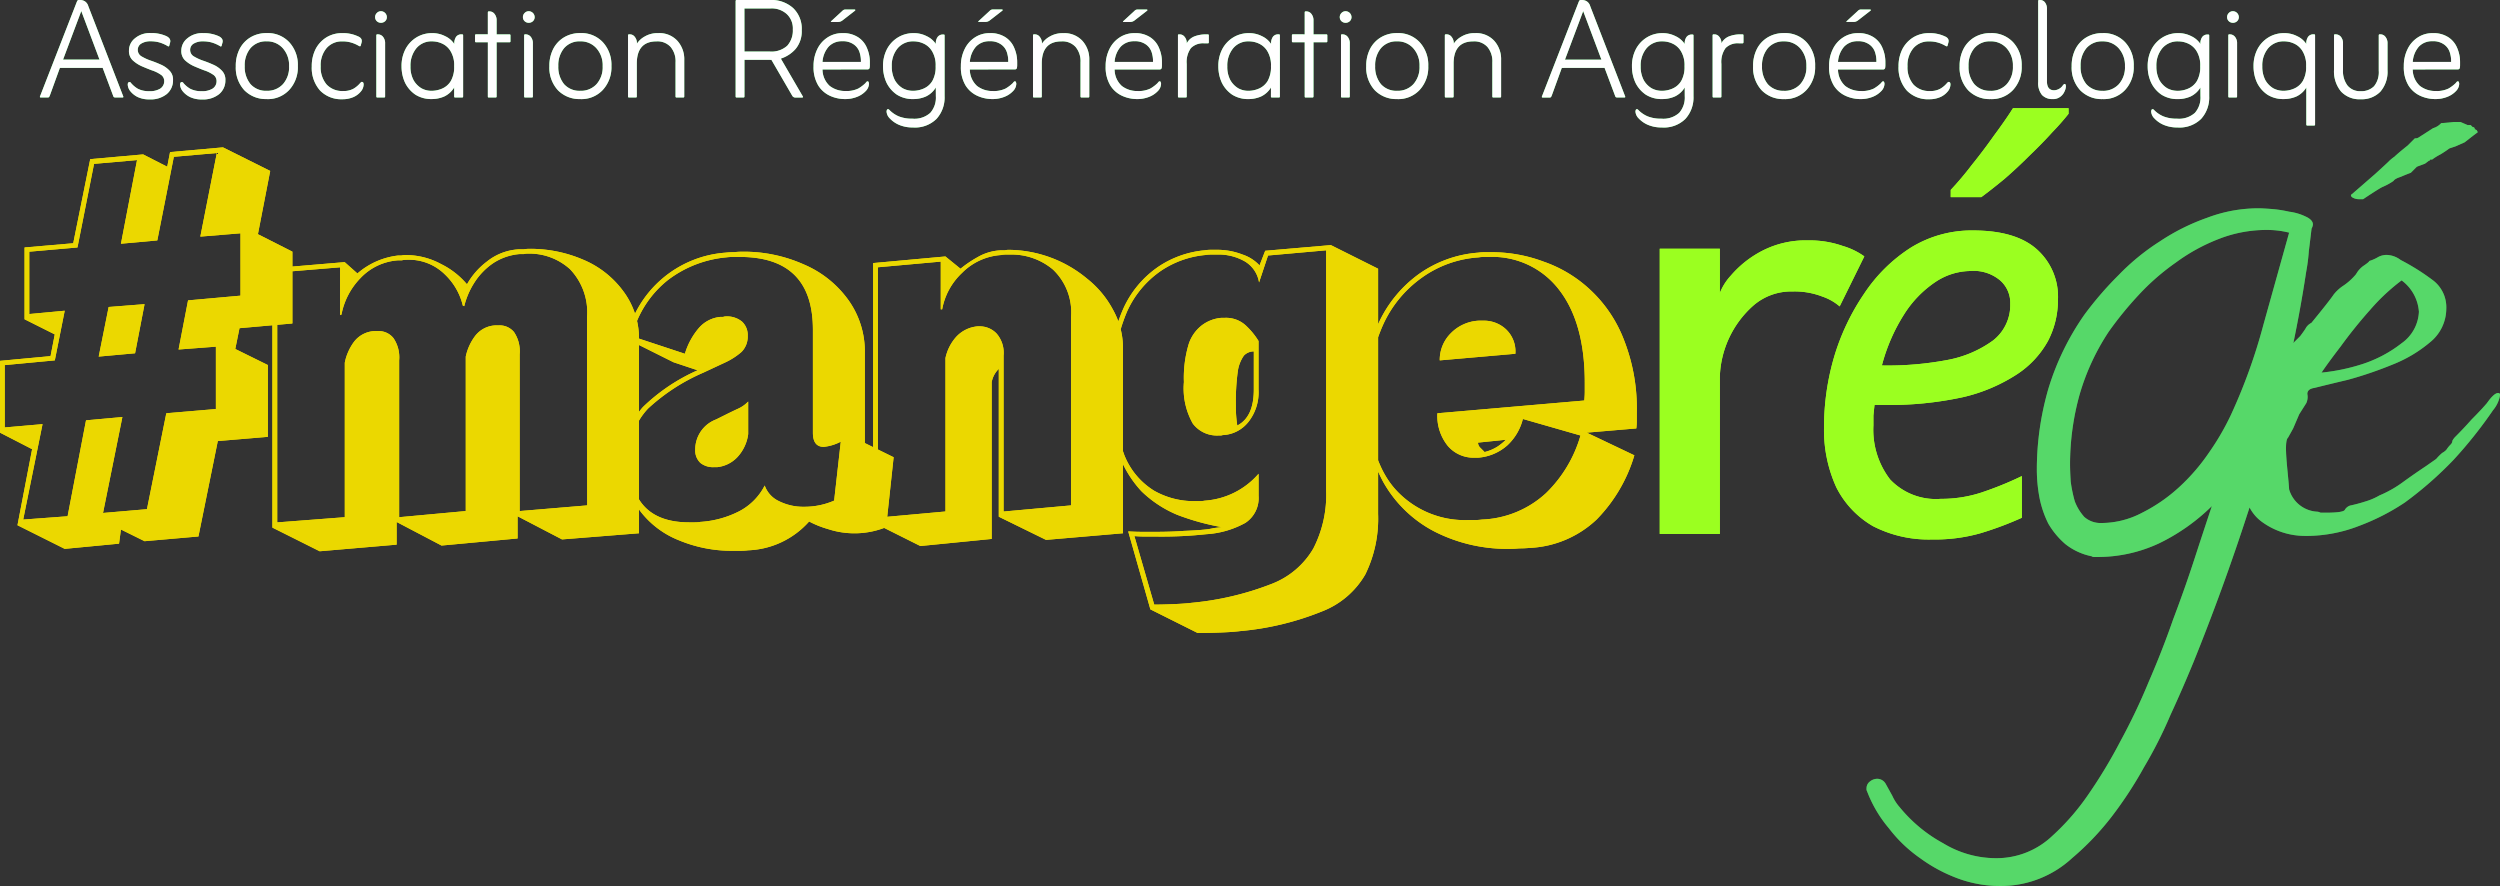 <svg xmlns="http://www.w3.org/2000/svg" width="237.156" height="84.048" viewBox="0 0 237.156 84.048">
  <rect x="0" y="0" width="237.156" height="84.048" fill="#333333" stroke="none"/>
  <g id="Groupe_26" data-name="Groupe 26" transform="translate(1823 -5205)">
    <g id="Groupe_24" data-name="Groupe 24" transform="translate(-1823.4 5214.665)">
      <path id="Tracé_6" data-name="Tracé 6" d="M11.872,65.013l-.179,1.344-5.153.493L2.058,64.609l1.389-7.215L.4,55.826V49.015l4.795-.448.4-2.061L2.73,45.071V38.26l4.616-.4L8.959,29.88l5.019-.448L16.263,30.6l.269-1.389,5.019-.448L26.032,31l-1.165,6,3.271,1.658v6.811l-5.019.448-.4,1.972,3.092,1.524v6.811l-4.75.4-1.837,9.052-5.109.448Zm9.007-11.427V47.67l-3.54.269.9-4.66,4.974-.448V36.916l-3.809.314L20.969,29.3l-4.078.358-1.568,7.932-3.45.314L13.4,29.97l-4.078.358L7.749,38.26l-4.571.4v5.915l3.361-.314L5.6,48.97l-4.75.448v5.915l3.585-.314L2.6,64.072l4.212-.314,1.748-9.1,3.45-.314-1.837,9.1,4.167-.358,1.837-9.1ZM10.707,43.906l3.406-.269-.9,4.66-3.45.314ZM49.5,63.758v2.106l-7.215.672L38.026,64.3v2.151l-7.3.627L26.24,64.833v-24.6l6.856-.583,1.21,1.075a7.124,7.124,0,0,1,3.854-1.7h.314a1.472,1.472,0,0,1,.358-.045,7.024,7.024,0,0,1,3.406.851A7.618,7.618,0,0,1,44.7,41.755,6.982,6.982,0,0,1,46.585,39.6a5.3,5.3,0,0,1,3.047-1.165h.448a3.261,3.261,0,0,1,.538-.045,12.693,12.693,0,0,1,5.109,1.031,9.061,9.061,0,0,1,3.809,3,7.5,7.5,0,0,1,1.479,4.705V65.371l-7.3.583Zm6.587-18.866a5.911,5.911,0,0,0-1.613-4.571,5.742,5.742,0,0,0-4.033-1.479,1.472,1.472,0,0,0-.358.045h-.4a5.352,5.352,0,0,0-2.554.9,6.386,6.386,0,0,0-1.748,1.837,7.391,7.391,0,0,0-.941,2.2l-.134-.045a6.006,6.006,0,0,0-1.7-2.958,4.845,4.845,0,0,0-3.719-1.389,1.472,1.472,0,0,0-.358.045h-.314a5.409,5.409,0,0,0-3.63,1.7,6.771,6.771,0,0,0-1.792,3.45l-.134.045V40.142l-5.96.493V64.34l6.408-.493V49.194a4.928,4.928,0,0,1,.9-2.017,2.6,2.6,0,0,1,1.927-.986h.314a1.79,1.79,0,0,1,1.479.672,3.243,3.243,0,0,1,.538,2.106V63.847l6.318-.583V48.612a4.926,4.926,0,0,1,.9-1.972,2.562,2.562,0,0,1,1.882-.986h.314a1.765,1.765,0,0,1,1.479.627,3.243,3.243,0,0,1,.538,2.106V63.265l6.408-.538Zm28.371,19.9a8.018,8.018,0,0,1-5.512.179,9.205,9.205,0,0,1-1.792-.717,8.136,8.136,0,0,1-5.781,2.734,5.766,5.766,0,0,1-.717.045h-.717a12.978,12.978,0,0,1-5.109-.986,8.6,8.6,0,0,1-3.764-2.868,8.191,8.191,0,0,1-1.389-4.84,6.964,6.964,0,0,1,1.7-4.929,17.8,17.8,0,0,1,5.2-3.5l-2.285-.762L59.81,46.909a10.419,10.419,0,0,1,9.41-8.156,7.288,7.288,0,0,1,.807-.045,6.9,6.9,0,0,1,.762-.045,13.942,13.942,0,0,1,5.87,1.21,10.014,10.014,0,0,1,4.212,3.361A8.362,8.362,0,0,1,82.439,48.3v8.514l2.733,1.344Zm-4.3-8.111a4.4,4.4,0,0,1-1.613.493q-1.031,0-1.031-1.344V46.057q0-6.9-6.946-6.9h-.627a5.429,5.429,0,0,0-.672.045,10.729,10.729,0,0,0-5.512,2.151,9.768,9.768,0,0,0-3.406,5.333l5.019,1.658a6.69,6.69,0,0,1,1.344-2.465,3.084,3.084,0,0,1,2.017-1.031H69a.736.736,0,0,1,.224-.045,2.244,2.244,0,0,1,1.568.493,1.733,1.733,0,0,1,.538,1.344,2.06,2.06,0,0,1-.583,1.524,6.542,6.542,0,0,1-1.613,1.031l-2.017.941a18.488,18.488,0,0,0-5.243,3.406,6.479,6.479,0,0,0-1.748,4.795q0,6,5.646,6h.538a3.261,3.261,0,0,0,.538-.045,9.349,9.349,0,0,0,3.719-1.031,5.627,5.627,0,0,0,2.375-2.42,2.586,2.586,0,0,0,1.344,1.479,5.163,5.163,0,0,0,2.42.538,7.025,7.025,0,0,0,2.823-.583ZM68.1,59.1a1.917,1.917,0,0,1-1.255-.4,1.61,1.61,0,0,1-.493-1.255,3.043,3.043,0,0,1,1.972-2.868l.9-.448q.627-.314,1.21-.583a3.053,3.053,0,0,0,.941-.672v3.092A3.961,3.961,0,0,1,70.3,58.2a3.086,3.086,0,0,1-1.882.9ZM95.146,63.8V49.777a2.356,2.356,0,0,0-.672,1.255V65.909l-6.767.672L83.227,64.34v-24.6l6.856-.627,1.434,1.165a10.743,10.743,0,0,1,1.658-1.12,4.786,4.786,0,0,1,2.151-.627h.4a1.47,1.47,0,0,1,.358-.045,11.768,11.768,0,0,1,7.439,2.734,9.328,9.328,0,0,1,2.465,2.958,7.476,7.476,0,0,1,.941,3.675V65.371l-7.3.627ZM102,44.892a5.594,5.594,0,0,0-1.7-4.526,6.079,6.079,0,0,0-4.123-1.434h-.4a2.073,2.073,0,0,0-.4.045,5.757,5.757,0,0,0-3.719,1.7,6.291,6.291,0,0,0-1.882,3.45h-.134V39.6l-5.96.538v23.75l6.408-.583V48.746a4.4,4.4,0,0,1,.986-1.972,3.122,3.122,0,0,1,2.061-1.031h.179a2.2,2.2,0,0,1,1.613.672,2.783,2.783,0,0,1,.672,2.106V63.31L102,62.727Zm5.424,20.3q.672.045,1.344.045h1.3q1.434,0,2.644-.09,1.21-.045,2.061-.134a5.782,5.782,0,0,0,.762-.134q.4-.045.762-.09a22.938,22.938,0,0,1-4.212-1.165,10.882,10.882,0,0,1-3.406-2.241,10.522,10.522,0,0,1-2.285-3.9,19.551,19.551,0,0,1-.807-6.094,16.571,16.571,0,0,1,1.344-7.259,9.571,9.571,0,0,1,3.406-4.078,9.409,9.409,0,0,1,4.347-1.524,3.261,3.261,0,0,1,.538-.045h.493a6.618,6.618,0,0,1,2.554.448,3.863,3.863,0,0,1,1.613,1.031l.538-1.389,6.229-.538,4.481,2.241V63.534a12.008,12.008,0,0,1-1.21,5.736,8.1,8.1,0,0,1-4.078,3.5,27.046,27.046,0,0,1-7.8,1.882q-.717.09-1.882.134-1.12.045-2.151.045l-4.481-2.241Zm13.264-26.17-.851,2.554a2.832,2.832,0,0,0-1.389-2.017,5.021,5.021,0,0,0-2.644-.627h-.538a3.261,3.261,0,0,0-.538.045,9.014,9.014,0,0,0-4.167,1.479,9.3,9.3,0,0,0-3.271,3.943,16.445,16.445,0,0,0-1.255,6.991,16.97,16.97,0,0,0,1.031,6.587,6.983,6.983,0,0,0,2.823,3.361,7.621,7.621,0,0,0,3.809.986h.493a2.516,2.516,0,0,0,.493-.045,7.422,7.422,0,0,0,5.109-2.554v2.106a2.814,2.814,0,0,1-1.255,2.554,8.751,8.751,0,0,1-3.719,1.075,39.047,39.047,0,0,1-4.526.224H109.13q-.583,0-1.12-.045l1.882,6.5q.762,0,1.837-.045t1.792-.134a27.837,27.837,0,0,0,7.528-1.792,7.811,7.811,0,0,0,3.943-3.361,11.157,11.157,0,0,0,1.21-5.512V38.529Zm-.9,12.726a4.521,4.521,0,0,1-.986,3.092,3.289,3.289,0,0,1-2.285,1.21.845.845,0,0,0-.269.045h-.269a2.859,2.859,0,0,1-2.42-1.12,6.757,6.757,0,0,1-.851-3.943,11.142,11.142,0,0,1,.448-3.585,3.692,3.692,0,0,1,1.3-1.837,3.558,3.558,0,0,1,1.792-.672h.314a2.757,2.757,0,0,1,2.106.807,6.9,6.9,0,0,1,1.12,1.389Zm-.448-3.63a1.29,1.29,0,0,0-.941.4,3.409,3.409,0,0,0-.583,1.524,21.314,21.314,0,0,0-.179,3.226,11.582,11.582,0,0,0,.134,1.882q1.568-.807,1.568-3.406Zm36.1,9.859a14.63,14.63,0,0,1-3.585,6.094A9.9,9.9,0,0,1,145.5,66.76q-.494.045-.986.045-.449.045-.941.045a15.153,15.153,0,0,1-7.035-1.613,11.78,11.78,0,0,1-4.93-4.75,15.56,15.56,0,0,1-1.837-7.887,16.841,16.841,0,0,1,1.389-7.125,11.848,11.848,0,0,1,3.854-4.705,11.142,11.142,0,0,1,5.6-2.017,4.41,4.41,0,0,1,.627-.045h.672a14.093,14.093,0,0,1,4.929.9,12.4,12.4,0,0,1,4.436,2.689,12.671,12.671,0,0,1,3.182,4.75,17.717,17.717,0,0,1,1.21,6.9v.762a5.951,5.951,0,0,1-.045.717l-4.705.4Zm-10.576-3.45a5.083,5.083,0,0,1-1.479,2.509,4.717,4.717,0,0,1-2.778,1.165h-.358a3.193,3.193,0,0,1-2.509-1.12,4.518,4.518,0,0,1-.986-3.092l13.936-1.21c.029-.3.045-.583.045-.851v-.851q0-5.646-2.42-8.783a7.966,7.966,0,0,0-6.677-3.137h-.493a3,3,0,0,0-.493.045,10.37,10.37,0,0,0-5.377,1.927,11.1,11.1,0,0,0-3.72,4.571,16.345,16.345,0,0,0-1.344,6.9q0,5.781,2.6,8.649a8.861,8.861,0,0,0,6.9,2.868h.627a4.436,4.436,0,0,0,.627-.045,9.492,9.492,0,0,0,6.094-2.509,12.379,12.379,0,0,0,3.271-5.467Zm-7.887-5.557a3.562,3.562,0,0,1,1.031-2.554,3.984,3.984,0,0,1,2.644-1.21h.4a3.063,3.063,0,0,1,2.2.807,2.891,2.891,0,0,1,.9,2.33Zm3.63,7.8a.715.715,0,0,0,.179.448l.448.448a4.15,4.15,0,0,0,1.255-.538,5.779,5.779,0,0,0,.762-.627Z" transform="translate(0 -24.449)" fill="#ebd800"/>
      <path id="Tracé_7" data-name="Tracé 7" d="M1352.45,40.983h-5.7V13.931h5.7V18.61h-.165a5.339,5.339,0,0,1,1.219-2.142,9.877,9.877,0,0,1,2.9-2.306,8.983,8.983,0,0,1,4.415-1.021,9.429,9.429,0,0,1,3.295.527,6.756,6.756,0,0,1,2.043.988l-2.339,4.745a4.95,4.95,0,0,0-1.615-.923,7.29,7.29,0,0,0-2.867-.494,5.471,5.471,0,0,0-3.723,1.351,9.439,9.439,0,0,0-3.163,6.755Zm20.113.527a11.519,11.519,0,0,1-5.588-1.265,8.828,8.828,0,0,1-3.48-3.69,13.082,13.082,0,0,1-1.16-5.694,23.711,23.711,0,0,1,.949-6.643,21.554,21.554,0,0,1,2.847-6.01,15.012,15.012,0,0,1,4.428-4.376,10.982,10.982,0,0,1,5.9-1.634q4.007,0,6.01,1.74a6.009,6.009,0,0,1,2.056,4.85,8.414,8.414,0,0,1-.949,3.9,8.945,8.945,0,0,1-2.952,3.163,16,16,0,0,1-5.114,2.161,32.851,32.851,0,0,1-7.486.738h-.9q-.051.474-.105,1V30.7a7.737,7.737,0,0,0,1.582,5.114,5.974,5.974,0,0,0,4.8,1.845,12.25,12.25,0,0,0,3.8-.58,32.413,32.413,0,0,0,3.9-1.582v3.954a32.028,32.028,0,0,1-3.954,1.476A15.837,15.837,0,0,1,1372.563,41.51Zm-4.376-16.5a30.439,30.439,0,0,0,5.852-.527,10.646,10.646,0,0,0,4.323-1.845A4.248,4.248,0,0,0,1380,19.157a2.821,2.821,0,0,0-.949-2.214,3.894,3.894,0,0,0-2.847-.9,6.069,6.069,0,0,0-3.321,1.054,10.285,10.285,0,0,0-2.952,3.058,17.142,17.142,0,0,0-2.109,4.85Zm6.168-16.659a30.449,30.449,0,0,0,2-2.372q1.107-1.371,2.109-2.794Q1379.523,1.76,1380.26.6h5.272v.527A23.1,23.1,0,0,1,1384,2.867q-.949,1.054-2.161,2.214-1.159,1.16-2.372,2.214-1.212,1-2.214,1.74h-2.9Z" transform="translate(-1188.903)" fill="#9bff20"/>
      <path id="Tracé_8" data-name="Tracé 8" d="M1537.9,19.7a.993.993,0,0,1-.129.386q-.129,1.094-.257,2.124a17.31,17.31,0,0,1-.257,1.995q-.322,2.124-.708,4.183t-.837,4.119a139.912,139.912,0,0,1-3.991,14.544q-2.315,7.143-5.148,14.158-1.03,2.51-2.188,5.02a41.22,41.22,0,0,1-2.51,4.955,37.494,37.494,0,0,1-3.025,4.634,25.659,25.659,0,0,1-3.8,3.99,9.949,9.949,0,0,1-6.822,2.639,11.5,11.5,0,0,1-3.99-.708,14.609,14.609,0,0,1-3.6-1.931,13.217,13.217,0,0,1-2.96-2.832,12.013,12.013,0,0,1-2.059-3.475.505.505,0,0,1-.064-.322.791.791,0,0,1,.322-.643,1.109,1.109,0,0,1,.708-.257.932.932,0,0,1,.772.45L1498,73.89a4.313,4.313,0,0,0,.708,1.094,13.9,13.9,0,0,0,4.119,3.411,9.669,9.669,0,0,0,5.019,1.416,7.671,7.671,0,0,0,5.342-2.124,22.239,22.239,0,0,0,3.411-3.926,47.073,47.073,0,0,0,3.025-5.02,57.794,57.794,0,0,0,2.7-5.663q1.287-2.96,2.316-5.921,1.1-2.9,2-5.663t1.674-5.084a18.777,18.777,0,0,1-5.02,3.54,13.744,13.744,0,0,1-5.985,1.287h-.194a.262.262,0,0,1-.193-.064,5.892,5.892,0,0,1-2.509-1.158,7.709,7.709,0,0,1-1.609-1.931,9.682,9.682,0,0,1-.837-2.446,14.444,14.444,0,0,1-.257-2.7,27.556,27.556,0,0,1,1.094-7.658,24.762,24.762,0,0,1,3.411-7.015,32.344,32.344,0,0,1,3.217-3.733,21.508,21.508,0,0,1,3.926-3.218,20.09,20.09,0,0,1,4.5-2.252,13.709,13.709,0,0,1,4.891-.9q.385,0,1.222.064a11.257,11.257,0,0,1,1.674.257,5.046,5.046,0,0,1,1.545.45Q1537.9,19.252,1537.9,19.7Zm-2.253.772a8.506,8.506,0,0,0-2.188-.257,12.339,12.339,0,0,0-4.44.837,17.5,17.5,0,0,0-4.119,2.252,22,22,0,0,0-3.54,3.089,33.424,33.424,0,0,0-2.831,3.475,21.778,21.778,0,0,0-2.768,5.985,24.687,24.687,0,0,0-.9,6.564q0,.708.063,1.673a13.087,13.087,0,0,0,.386,1.866,4.734,4.734,0,0,0,.9,1.48,2.314,2.314,0,0,0,1.609.579,8.3,8.3,0,0,0,3.86-.965,15.332,15.332,0,0,0,3.54-2.445,18.716,18.716,0,0,0,2.831-3.282,24.152,24.152,0,0,0,2.06-3.539,52.45,52.45,0,0,0,3.089-8.559Q1534.42,24.851,1535.643,20.475Zm1.628,28.766a6.946,6.946,0,0,1-4.233-1.347q-1.829-1.347-1.828-4.618a11.1,11.1,0,0,1,.289-2.5q.289-1.347.674-2.6a10.053,10.053,0,0,1,.577-2.213c.065-.257.1-.385.1-.385a2.226,2.226,0,0,1,.481-.289l.77-1.155v-.385h-.1v-.1q0-.289.481-.673l.481-.385q.1-.481.289-.481c.128,0,.673-.9.673-.962s.1-.192.289-.385l.481-.481q.289-.385.481-.673a1.254,1.254,0,0,1,.577-.577q1.732-2.117,2.117-2.694a3.908,3.908,0,0,1,.962-.866,5.772,5.772,0,0,0,1.155-1.058,2.413,2.413,0,0,1,.673-.77q.577-.385.577-.481a3.77,3.77,0,0,0,.866-.385,1.708,1.708,0,0,1,.77-.192,2.308,2.308,0,0,1,1.347.481A21.486,21.486,0,0,1,1549.3,25a3.2,3.2,0,0,1,1.251,2.694,4.1,4.1,0,0,1-1.54,3.175,12.755,12.755,0,0,1-3.56,2.117,36.641,36.641,0,0,1-4.233,1.443q-2.02.481-3.175.77-.674.1-.673.577a1.4,1.4,0,0,1-.1.866L1536.6,37.7l-.577,1.347-.481.866c-.449.385,0,3.239.1,4.907a2.929,2.929,0,0,0,2.6,2.117.853.853,0,0,1,.385.1h.481q1.732,0,1.828-.289a.926.926,0,0,1,.481-.385,14.872,14.872,0,0,0,1.443-.385,6.086,6.086,0,0,0,1.347-.577,10.84,10.84,0,0,0,2.213-1.251q1.058-.77,2.213-1.539l.962-.673a4.9,4.9,0,0,1,.577-.577,1.51,1.51,0,0,0,.385-.289,3.143,3.143,0,0,1,.385-.481.556.556,0,0,0,.192-.385,1.527,1.527,0,0,1,.289-.385q.769-.77,1.539-1.636.866-.866,1.443-1.539.674-.962,1.058-.962a.17.17,0,0,1,.193.192,3.01,3.01,0,0,1-.673,1.443,41.55,41.55,0,0,1-3.752,4.714,34.806,34.806,0,0,1-4.618,4.041,21.022,21.022,0,0,1-4.33,2.213A13.849,13.849,0,0,1,1537.271,49.241Zm1.443-15.49a18.491,18.491,0,0,0,3.752-.77,12.12,12.12,0,0,0,3.849-2.02,3.856,3.856,0,0,0,1.636-2.983A4.057,4.057,0,0,0,1546.315,25a19.035,19.035,0,0,0-2.983,2.79,44.052,44.052,0,0,0-2.79,3.464Q1539.291,32.885,1538.714,33.751Zm3.56-16.452a1.185,1.185,0,0,1-.673-.192q-.192-.192,0-.289l2.213-1.924q1.058-.962,1.251-1.155a3.828,3.828,0,0,1,.577-.481q.289-.289,1.251-1.058l.385-.385.289-.289a.558.558,0,0,0,.385-.1l1.347-.866a1.656,1.656,0,0,0,.77-.481c.257,0,1.219-.1,1.155-.1h.673l.673.289h.289l.192.192a.17.17,0,0,1,.192.192l.193.1.1.192-.385.289-.866.673-.866.385-.577.192a10.266,10.266,0,0,1-.866.577,5.054,5.054,0,0,0-.77.481h-.193a.085.085,0,0,1-.1.1l-.385.289-.77.289-.289.289-.289.289q-.289.1-.962.385-.577.192-.674.385a5.908,5.908,0,0,1-1.058.577q-.386.192-1.828,1.155Z" transform="translate(-1318.091 -8.066)" fill="rgba(92,243,115,0.62)"/>
    </g>
    <path id="Tracé_28" data-name="Tracé 28" d="M2.314,7.236,1.366,9.848a1.128,1.128,0,0,1-.083.166.263.263,0,0,1-.166.033H.5q-.116,0-.067-.116L3.944.916Q4.011.8,4.094.8h.083a.865.865,0,0,1,.516.133.8.8,0,0,1,.316.449l3.31,8.549q.05.116-.067.116H7.6a.311.311,0,0,1-.166-.033.386.386,0,0,1-.083-.166L6.372,7.236Zm.3-.782H6.073L4.343,1.848ZM9.068,8.683a2.581,2.581,0,0,0,.632.532,2.2,2.2,0,0,0,1.081.233A1.839,1.839,0,0,0,11.845,9.2a.84.84,0,0,0,.366-.715.71.71,0,0,0-.349-.615,3.226,3.226,0,0,0-.832-.4q-.482-.183-.981-.4A3.146,3.146,0,0,1,9.2,6.5a1.214,1.214,0,0,1-.333-.9,1.479,1.479,0,0,1,.565-1.164,2.18,2.18,0,0,1,1.5-.5,3.4,3.4,0,0,1,1.5.3q.449.233.333.615l-.067.249q-.017.1-.083.1a.113.113,0,0,1-.083-.033,3.435,3.435,0,0,0-.748-.333,2.905,2.905,0,0,0-.848-.116,1.631,1.631,0,0,0-.9.216.678.678,0,0,0-.333.6.7.7,0,0,0,.333.6,4.675,4.675,0,0,0,.848.4q.5.166.981.383a2.507,2.507,0,0,1,.832.565,1.2,1.2,0,0,1,.349.915,1.675,1.675,0,0,1-.6,1.331,2.428,2.428,0,0,1-1.63.5A2.508,2.508,0,0,1,9.683,10a2.051,2.051,0,0,1-.7-.565,1.081,1.081,0,0,1-.233-.6q0-.249.166-.249A.16.16,0,0,1,9.068,8.683Zm4.966,0a2.581,2.581,0,0,0,.632.532,2.2,2.2,0,0,0,1.081.233A1.839,1.839,0,0,0,16.811,9.2a.84.84,0,0,0,.366-.715.71.71,0,0,0-.349-.615,3.227,3.227,0,0,0-.832-.4q-.482-.183-.981-.4a3.146,3.146,0,0,1-.848-.565,1.213,1.213,0,0,1-.333-.9A1.479,1.479,0,0,1,14.4,4.442a2.18,2.18,0,0,1,1.5-.5,3.4,3.4,0,0,1,1.5.3q.449.233.333.615l-.067.249q-.017.1-.083.1a.113.113,0,0,1-.083-.033,3.435,3.435,0,0,0-.748-.333,2.906,2.906,0,0,0-.848-.116,1.631,1.631,0,0,0-.9.216.678.678,0,0,0-.333.6.7.7,0,0,0,.333.6,4.675,4.675,0,0,0,.848.4q.5.166.981.383a2.508,2.508,0,0,1,.832.565,1.2,1.2,0,0,1,.349.915,1.675,1.675,0,0,1-.6,1.331,2.428,2.428,0,0,1-1.63.5A2.508,2.508,0,0,1,14.649,10a2.051,2.051,0,0,1-.7-.565,1.08,1.08,0,0,1-.233-.6q0-.249.166-.249A.16.16,0,0,1,14.034,8.683Zm7.91,1.513a2.848,2.848,0,0,1-2.129-.832A3.151,3.151,0,0,1,19,7.087a3.5,3.5,0,0,1,.366-1.647,2.741,2.741,0,0,1,1.031-1.1,2.916,2.916,0,0,1,1.53-.4,2.778,2.778,0,0,1,2.145.865,3.164,3.164,0,0,1,.815,2.262,3.164,3.164,0,0,1-.815,2.262A2.758,2.758,0,0,1,21.944,10.2Zm-.017-.782a2,2,0,0,0,1.547-.632,2.406,2.406,0,0,0,.582-1.7,2.426,2.426,0,0,0-.6-1.713,1.99,1.99,0,0,0-1.53-.649,1.926,1.926,0,0,0-1.53.649,2.537,2.537,0,0,0-.549,1.7A2.563,2.563,0,0,0,20.4,8.783,1.95,1.95,0,0,0,21.927,9.415Zm7.174.8a2.793,2.793,0,0,1-2.112-.832A3.23,3.23,0,0,1,26.207,7.1a3.565,3.565,0,0,1,.366-1.647A2.861,2.861,0,0,1,27.6,4.343a2.8,2.8,0,0,1,1.5-.4,3.29,3.29,0,0,1,1.48.3q.466.183.349.6l-.067.249q-.017.1-.083.1a.255.255,0,0,1-.1-.033,3.072,3.072,0,0,0-.715-.316,2.765,2.765,0,0,0-.865-.116,1.892,1.892,0,0,0-1.48.632,2.5,2.5,0,0,0-.565,1.73,2.5,2.5,0,0,0,.565,1.73,2.017,2.017,0,0,0,1.563.615,1.922,1.922,0,0,0,.981-.216,2.446,2.446,0,0,0,.632-.532l.067-.067a.112.112,0,0,1,.1-.05q.166,0,.166.249a1.065,1.065,0,0,1-.266.665,1.919,1.919,0,0,1-.715.532A2.56,2.56,0,0,1,29.1,10.214ZM32.217,2.43a.544.544,0,0,1,.166-.4.526.526,0,0,1,.383-.166.568.568,0,0,1,.565.565.526.526,0,0,1-.166.383.576.576,0,0,1-.4.15.555.555,0,0,1-.383-.15A.526.526,0,0,1,32.217,2.43Zm.2,7.617q-.083,0-.083-.1V4.16q0-.1.083-.1h.067a.614.614,0,0,1,.482.233.939.939,0,0,1,.2.632V9.947q0,.1-.083.1Zm7.3-.948a2.2,2.2,0,0,1-.931.848,2.934,2.934,0,0,1-1.2.249,2.8,2.8,0,0,1-1.547-.416,2.938,2.938,0,0,1-.981-1.131,3.661,3.661,0,0,1-.333-1.563,3.427,3.427,0,0,1,.366-1.613,2.862,2.862,0,0,1,1.031-1.114,2.8,2.8,0,0,1,1.513-.416,2.612,2.612,0,0,1,1.214.283,2.089,2.089,0,0,1,.881.748,1.076,1.076,0,0,1,.183-.7A.6.6,0,0,1,40.4,4.06h.083q.083,0,.083.1V9.947q0,.1-.083.1H39.8q-.083,0-.083-.1Zm-2.162.316A2.492,2.492,0,0,0,38.585,9.2a1.8,1.8,0,0,0,.815-.715,2.661,2.661,0,0,0,.316-1.4,2.538,2.538,0,0,0-.333-1.414,1.8,1.8,0,0,0-.8-.732,2.23,2.23,0,0,0-.948-.216,1.856,1.856,0,0,0-1.513.665,2.577,2.577,0,0,0-.549,1.7,2.674,2.674,0,0,0,.283,1.3,2.119,2.119,0,0,0,.748.782A1.924,1.924,0,0,0,37.554,9.415Zm5.357-4.607H41.78q-.083,0-.083-.1V4.16q0-.1.083-.1h1.131V2q0-.116.067-.116h.083a.583.583,0,0,1,.482.233.939.939,0,0,1,.2.632V4.06h1.231q.083,0,.083.1v.549q0,.1-.083.1H43.743V9.947q0,.1-.083.1h-.682q-.066,0-.067-.1ZM46.238,2.43a.545.545,0,0,1,.166-.4.526.526,0,0,1,.383-.166.568.568,0,0,1,.565.565.526.526,0,0,1-.166.383.576.576,0,0,1-.4.15.555.555,0,0,1-.383-.15A.526.526,0,0,1,46.238,2.43Zm.2,7.617q-.083,0-.083-.1V4.16q0-.1.083-.1H46.5a.614.614,0,0,1,.482.233.939.939,0,0,1,.2.632V9.947q0,.1-.083.1Zm5.254.15a2.848,2.848,0,0,1-2.129-.832,3.151,3.151,0,0,1-.815-2.279,3.5,3.5,0,0,1,.366-1.647,2.741,2.741,0,0,1,1.031-1.1,2.916,2.916,0,0,1,1.53-.4,2.778,2.778,0,0,1,2.145.865,3.164,3.164,0,0,1,.815,2.262,3.164,3.164,0,0,1-.815,2.262A2.758,2.758,0,0,1,51.692,10.2Zm-.017-.782a2,2,0,0,0,1.547-.632,2.406,2.406,0,0,0,.582-1.7,2.426,2.426,0,0,0-.6-1.713,1.99,1.99,0,0,0-1.53-.649,1.926,1.926,0,0,0-1.53.649,2.537,2.537,0,0,0-.549,1.7,2.563,2.563,0,0,0,.549,1.713A1.95,1.95,0,0,0,51.675,9.415Zm5.378-4.474a2.056,2.056,0,0,1,.748-.682,2.376,2.376,0,0,1,1.264-.316,2.316,2.316,0,0,1,1.829.732,2.6,2.6,0,0,1,.649,1.813V9.947q0,.1-.083.1H60.8q-.083,0-.083-.1V6.721a2.108,2.108,0,0,0-.466-1.464,1.673,1.673,0,0,0-1.331-.532q-1.879,0-1.879,2.112v3.11q0,.1-.083.1h-.665q-.083,0-.083-.1V4.16q0-.1.083-.1h.083a.57.57,0,0,1,.482.249A.939.939,0,0,1,57.053,4.941Zm10.2,1.53V9.947q0,.1-.083.1H66.5q-.083,0-.083-.1V.916Q66.419.8,66.5.8h3.143a3.09,3.09,0,0,1,2.229.765,2.7,2.7,0,0,1,.815,2.1,2.607,2.607,0,0,1-.582,1.78,3.171,3.171,0,0,1-1.4.915l2.079,3.576a.075.075,0,0,1,.017.083q-.017.033-.083.033H72.09a.327.327,0,0,1-.3-.166l-1.979-3.41Zm0-.782h2.395a2.227,2.227,0,0,0,1.663-.549,2.166,2.166,0,0,0,.532-1.547,1.852,1.852,0,0,0-.582-1.464A2.119,2.119,0,0,0,69.745,1.6H67.25ZM75.49,2.8l1.031-.948a.613.613,0,0,1,.15-.116.463.463,0,0,1,.2-.033h.815q.117,0,.067.1l-1.2.931a.684.684,0,0,1-.416.15h-.615a.067.067,0,0,1-.067-.033Q75.44,2.812,75.49,2.8Zm-.832,4.59A2.113,2.113,0,0,0,75.34,8.95a2.352,2.352,0,0,0,1.5.482A2.534,2.534,0,0,0,78.051,9.2a3.525,3.525,0,0,0,.682-.516.663.663,0,0,1,.083-.1.144.144,0,0,1,.116-.067.093.093,0,0,1,.1.083.33.33,0,0,1,.033.15,1.018,1.018,0,0,1-.3.682,2.24,2.24,0,0,1-.815.549,3.031,3.031,0,0,1-1.181.216,3.405,3.405,0,0,1-1.38-.3,2.593,2.593,0,0,1-1.131-.981,3.336,3.336,0,0,1-.449-1.829,3.562,3.562,0,0,1,.349-1.613,2.712,2.712,0,0,1,.965-1.114,2.516,2.516,0,0,1,1.414-.416,2.576,2.576,0,0,1,1.514.4,2.216,2.216,0,0,1,.832,1.031A3.315,3.315,0,0,1,79.149,6.7v.283a1.312,1.312,0,0,1-.017.216.188.188,0,0,1-.216.183Zm0-.715H78.3a2.633,2.633,0,0,0-.133-.931,1.435,1.435,0,0,0-.549-.732,1.748,1.748,0,0,0-1.1-.3,1.7,1.7,0,0,0-1.281.516A2.435,2.435,0,0,0,74.658,6.671ZM85.406,9.1a2.2,2.2,0,0,1-.931.848,2.973,2.973,0,0,1-1.214.249,2.8,2.8,0,0,1-1.547-.416,2.939,2.939,0,0,1-.981-1.131A3.662,3.662,0,0,1,80.4,7.087a3.427,3.427,0,0,1,.366-1.613A2.862,2.862,0,0,1,81.8,4.359a2.8,2.8,0,0,1,1.513-.416,2.612,2.612,0,0,1,1.214.283,2.089,2.089,0,0,1,.881.748,1,1,0,0,1,.183-.682.6.6,0,0,1,.482-.216h.083a.073.073,0,0,1,.083.083V9.931a3.009,3.009,0,0,1-.765,2.145,2.9,2.9,0,0,1-2.245.815,3.23,3.23,0,0,1-1.314-.249,2.6,2.6,0,0,1-.865-.6,1.011,1.011,0,0,1-.316-.649.446.446,0,0,1,.033-.166.107.107,0,0,1,.1-.067.135.135,0,0,1,.1.033l.083.083a2.7,2.7,0,0,0,.848.565,3.322,3.322,0,0,0,1.281.216,2.243,2.243,0,0,0,1.7-.549,2.178,2.178,0,0,0,.532-1.58Zm-2.179.316A2.493,2.493,0,0,0,84.259,9.2a1.8,1.8,0,0,0,.815-.715,2.663,2.663,0,0,0,.316-1.4,2.536,2.536,0,0,0-.333-1.414,1.8,1.8,0,0,0-.8-.732,2.228,2.228,0,0,0-.948-.216,1.9,1.9,0,0,0-1.53.665,2.537,2.537,0,0,0-.549,1.7,2.736,2.736,0,0,0,.283,1.3,2.119,2.119,0,0,0,.748.782A2.018,2.018,0,0,0,83.227,9.415ZM89.466,2.8,90.5,1.848a.622.622,0,0,1,.15-.116.461.461,0,0,1,.2-.033h.815c.077,0,.1.033.067.1l-1.2.931a.684.684,0,0,1-.416.15H89.5a.067.067,0,0,1-.067-.033C89.422,2.824,89.433,2.807,89.466,2.8Zm-.832,4.59a2.114,2.114,0,0,0,.682,1.563,2.351,2.351,0,0,0,1.5.482A2.533,2.533,0,0,0,92.027,9.2a3.528,3.528,0,0,0,.682-.516.678.678,0,0,1,.083-.1.144.144,0,0,1,.116-.067.092.092,0,0,1,.1.083.326.326,0,0,1,.033.15,1.018,1.018,0,0,1-.3.682,2.242,2.242,0,0,1-.815.549,3.031,3.031,0,0,1-1.181.216,3.406,3.406,0,0,1-1.38-.3,2.591,2.591,0,0,1-1.131-.981,3.336,3.336,0,0,1-.449-1.829,3.562,3.562,0,0,1,.349-1.613A2.714,2.714,0,0,1,89.1,4.359a2.516,2.516,0,0,1,1.414-.416,2.576,2.576,0,0,1,1.513.4,2.215,2.215,0,0,1,.832,1.031A3.321,3.321,0,0,1,93.125,6.7v.283a1.349,1.349,0,0,1-.017.216.188.188,0,0,1-.216.183Zm0-.715h3.642a2.641,2.641,0,0,0-.133-.931,1.435,1.435,0,0,0-.549-.732,1.75,1.75,0,0,0-1.1-.3,1.7,1.7,0,0,0-1.281.516A2.433,2.433,0,0,0,88.635,6.671Zm6.84-1.73a2.06,2.06,0,0,1,.748-.682,2.375,2.375,0,0,1,1.264-.316,2.316,2.316,0,0,1,1.83.732,2.6,2.6,0,0,1,.649,1.813V9.947c0,.067-.027.1-.083.1h-.665c-.056,0-.083-.033-.083-.1V6.721a2.11,2.11,0,0,0-.466-1.464,1.673,1.673,0,0,0-1.331-.532q-1.88,0-1.879,2.112v3.11c0,.067-.027.1-.083.1h-.665c-.056,0-.083-.033-.083-.1V4.16c0-.067.027-.1.083-.1h.083a.571.571,0,0,1,.482.249A.939.939,0,0,1,95.474,4.941ZM103.2,2.8l1.031-.948a.623.623,0,0,1,.15-.116.461.461,0,0,1,.2-.033h.815c.077,0,.1.033.067.1l-1.2.931a.685.685,0,0,1-.416.15h-.615a.067.067,0,0,1-.067-.033C103.155,2.824,103.166,2.807,103.2,2.8Zm-.832,4.59a2.114,2.114,0,0,0,.682,1.563,2.351,2.351,0,0,0,1.5.482A2.533,2.533,0,0,0,105.76,9.2a3.528,3.528,0,0,0,.682-.516.677.677,0,0,1,.083-.1.144.144,0,0,1,.116-.067.092.092,0,0,1,.1.083.326.326,0,0,1,.033.15,1.018,1.018,0,0,1-.3.682,2.243,2.243,0,0,1-.815.549,3.031,3.031,0,0,1-1.181.216,3.406,3.406,0,0,1-1.38-.3,2.591,2.591,0,0,1-1.131-.981,3.336,3.336,0,0,1-.449-1.829,3.562,3.562,0,0,1,.349-1.613,2.714,2.714,0,0,1,.965-1.114,2.516,2.516,0,0,1,1.414-.416,2.576,2.576,0,0,1,1.513.4,2.215,2.215,0,0,1,.832,1.031,3.32,3.32,0,0,1,.266,1.331v.283a1.35,1.35,0,0,1-.017.216.188.188,0,0,1-.216.183Zm0-.715h3.642a2.641,2.641,0,0,0-.133-.931,1.435,1.435,0,0,0-.549-.732,1.75,1.75,0,0,0-1.1-.3,1.7,1.7,0,0,0-1.281.516A2.433,2.433,0,0,0,102.367,6.671Zm6.175-2.611a.567.567,0,0,1,.466.233.874.874,0,0,1,.2.615,1.4,1.4,0,0,1,.748-.665,2.944,2.944,0,0,1,1.081-.183h.183c.056,0,.083.033.083.1v.632c0,.078-.027.116-.083.116h-.349a1.61,1.61,0,0,0-1.264.449,2.241,2.241,0,0,0-.4,1.5V9.947c0,.067-.027.1-.083.1h-.665c-.056,0-.083-.033-.083-.1V4.16c0-.067.027-.1.083-.1ZM117.2,9.1a2.205,2.205,0,0,1-.931.848,2.938,2.938,0,0,1-1.2.249,2.8,2.8,0,0,1-1.547-.416,2.936,2.936,0,0,1-.981-1.131,3.657,3.657,0,0,1-.333-1.563,3.42,3.42,0,0,1,.366-1.613,2.858,2.858,0,0,1,1.031-1.114,2.8,2.8,0,0,1,1.513-.416,2.612,2.612,0,0,1,1.214.283,2.094,2.094,0,0,1,.881.748,1.074,1.074,0,0,1,.183-.7.6.6,0,0,1,.482-.216h.083c.055,0,.083.033.083.1V9.947c0,.067-.028.1-.083.1h-.682c-.056,0-.083-.033-.083-.1Zm-2.162.316a2.493,2.493,0,0,0,1.031-.216,1.808,1.808,0,0,0,.815-.715,2.663,2.663,0,0,0,.316-1.4,2.543,2.543,0,0,0-.333-1.414,1.806,1.806,0,0,0-.8-.732,2.234,2.234,0,0,0-.948-.216,1.855,1.855,0,0,0-1.513.665,2.577,2.577,0,0,0-.549,1.7,2.671,2.671,0,0,0,.283,1.3,2.119,2.119,0,0,0,.748.782A1.924,1.924,0,0,0,115.042,9.415ZM120.4,4.808h-1.131c-.056,0-.083-.033-.083-.1V4.16c0-.067.027-.1.083-.1H120.4V2c0-.078.022-.116.067-.116h.083a.584.584,0,0,1,.482.233.939.939,0,0,1,.2.632V4.06h1.231c.055,0,.083.033.083.1v.549c0,.067-.028.1-.083.1h-1.231V9.947c0,.067-.028.1-.083.1h-.682c-.045,0-.067-.033-.067-.1Zm3.326-2.378a.546.546,0,0,1,.166-.4.526.526,0,0,1,.383-.166.568.568,0,0,1,.565.565.527.527,0,0,1-.166.383.575.575,0,0,1-.4.15.555.555,0,0,1-.383-.15A.527.527,0,0,1,123.726,2.43Zm.2,7.617c-.056,0-.083-.033-.083-.1V4.16c0-.067.027-.1.083-.1h.067a.613.613,0,0,1,.482.233.939.939,0,0,1,.2.632V9.947c0,.067-.027.1-.083.1Zm5.255.15a2.847,2.847,0,0,1-2.129-.832,3.148,3.148,0,0,1-.815-2.279A3.5,3.5,0,0,1,126.6,5.44a2.738,2.738,0,0,1,1.031-1.1,2.914,2.914,0,0,1,1.53-.4,2.778,2.778,0,0,1,2.145.865,3.165,3.165,0,0,1,.815,2.262,3.165,3.165,0,0,1-.815,2.262A2.759,2.759,0,0,1,129.18,10.2Zm-.017-.782a2,2,0,0,0,1.547-.632,2.409,2.409,0,0,0,.582-1.7,2.426,2.426,0,0,0-.6-1.713,1.991,1.991,0,0,0-1.53-.649,1.925,1.925,0,0,0-1.53.649,2.537,2.537,0,0,0-.549,1.7,2.563,2.563,0,0,0,.549,1.713A1.949,1.949,0,0,0,129.164,9.415Zm5.378-4.474a2.046,2.046,0,0,1,.748-.682,2.375,2.375,0,0,1,1.264-.316,2.317,2.317,0,0,1,1.829.732,2.6,2.6,0,0,1,.649,1.813V9.947c0,.067-.028.1-.083.1h-.665c-.056,0-.083-.033-.083-.1V6.721a2.11,2.11,0,0,0-.466-1.464,1.675,1.675,0,0,0-1.331-.532q-1.88,0-1.879,2.112v3.11c0,.067-.028.1-.083.1h-.665c-.056,0-.083-.033-.083-.1V4.16c0-.067.027-.1.083-.1h.083a.571.571,0,0,1,.482.249A.939.939,0,0,1,134.541,4.941Zm10.247,2.3-.948,2.611a1.1,1.1,0,0,1-.083.166.263.263,0,0,1-.166.033h-.615c-.077,0-.1-.039-.067-.116L146.418.916q.066-.116.15-.116h.083a.865.865,0,0,1,.516.133.8.8,0,0,1,.316.449l3.31,8.549c.033.078.011.116-.067.116h-.649a.312.312,0,0,1-.166-.033.389.389,0,0,1-.083-.166l-.981-2.611Zm.3-.782h3.459l-1.73-4.607ZM156.45,9.1a2.2,2.2,0,0,1-.931.848,2.973,2.973,0,0,1-1.214.249,2.8,2.8,0,0,1-1.547-.416,2.936,2.936,0,0,1-.981-1.131,3.657,3.657,0,0,1-.333-1.563,3.43,3.43,0,0,1,.366-1.613,2.864,2.864,0,0,1,1.031-1.114,2.8,2.8,0,0,1,1.513-.416,2.612,2.612,0,0,1,1.214.283,2.089,2.089,0,0,1,.882.748,1,1,0,0,1,.183-.682.6.6,0,0,1,.482-.216h.083a.073.073,0,0,1,.083.083V9.931a3.009,3.009,0,0,1-.765,2.145,2.9,2.9,0,0,1-2.245.815,3.229,3.229,0,0,1-1.314-.249,2.591,2.591,0,0,1-.865-.6,1.012,1.012,0,0,1-.316-.649.439.439,0,0,1,.033-.166.107.107,0,0,1,.1-.067.136.136,0,0,1,.1.033l.083.083a2.7,2.7,0,0,0,.848.565,3.322,3.322,0,0,0,1.281.216,2.242,2.242,0,0,0,1.7-.549,2.178,2.178,0,0,0,.532-1.58Zm-2.179.316A2.493,2.493,0,0,0,155.3,9.2a1.8,1.8,0,0,0,.815-.715,2.663,2.663,0,0,0,.316-1.4,2.536,2.536,0,0,0-.333-1.414,1.8,1.8,0,0,0-.8-.732,2.228,2.228,0,0,0-.948-.216,1.9,1.9,0,0,0-1.53.665,2.537,2.537,0,0,0-.549,1.7,2.732,2.732,0,0,0,.283,1.3,2.119,2.119,0,0,0,.748.782A2.017,2.017,0,0,0,154.272,9.415Zm4.991-5.355a.567.567,0,0,1,.466.233.874.874,0,0,1,.2.615,1.4,1.4,0,0,1,.748-.665,2.944,2.944,0,0,1,1.081-.183h.183c.056,0,.083.033.083.1v.632c0,.078-.027.116-.083.116h-.349a1.61,1.61,0,0,0-1.264.449,2.241,2.241,0,0,0-.4,1.5V9.947c0,.067-.027.1-.083.1h-.665c-.056,0-.083-.033-.083-.1V4.16c0-.067.027-.1.083-.1ZM165.88,10.2a2.847,2.847,0,0,1-2.129-.832,3.148,3.148,0,0,1-.815-2.279A3.5,3.5,0,0,1,163.3,5.44a2.737,2.737,0,0,1,1.031-1.1,2.914,2.914,0,0,1,1.53-.4,2.778,2.778,0,0,1,2.145.865,3.165,3.165,0,0,1,.815,2.262,3.165,3.165,0,0,1-.815,2.262A2.759,2.759,0,0,1,165.88,10.2Zm-.017-.782a2,2,0,0,0,1.547-.632,2.409,2.409,0,0,0,.582-1.7,2.426,2.426,0,0,0-.6-1.713,1.991,1.991,0,0,0-1.53-.649,1.925,1.925,0,0,0-1.53.649,2.537,2.537,0,0,0-.549,1.7,2.563,2.563,0,0,0,.549,1.713A1.949,1.949,0,0,0,165.863,9.415Zm5.96-6.619,1.031-.948a.592.592,0,0,1,.15-.116.461.461,0,0,1,.2-.033h.815c.077,0,.1.033.067.1l-1.2.931a.684.684,0,0,1-.416.15h-.615a.067.067,0,0,1-.067-.033C171.778,2.824,171.79,2.807,171.823,2.8Zm-.832,4.59a2.111,2.111,0,0,0,.682,1.563,2.351,2.351,0,0,0,1.5.482,2.535,2.535,0,0,0,1.214-.233,3.554,3.554,0,0,0,.682-.516.626.626,0,0,1,.083-.1.143.143,0,0,1,.116-.067.093.093,0,0,1,.1.083.338.338,0,0,1,.033.15,1.018,1.018,0,0,1-.3.682,2.242,2.242,0,0,1-.815.549,3.034,3.034,0,0,1-1.181.216,3.4,3.4,0,0,1-1.38-.3,2.591,2.591,0,0,1-1.131-.981,3.336,3.336,0,0,1-.449-1.829,3.562,3.562,0,0,1,.349-1.613,2.708,2.708,0,0,1,.965-1.114,2.514,2.514,0,0,1,1.414-.416,2.577,2.577,0,0,1,1.513.4,2.22,2.22,0,0,1,.832,1.031,3.32,3.32,0,0,1,.266,1.331v.283a1.346,1.346,0,0,1-.017.216.188.188,0,0,1-.216.183Zm0-.715h3.642a2.64,2.64,0,0,0-.133-.931,1.435,1.435,0,0,0-.549-.732,1.75,1.75,0,0,0-1.1-.3,1.7,1.7,0,0,0-1.281.516A2.433,2.433,0,0,0,170.992,6.671Zm8.636,3.543a2.792,2.792,0,0,1-2.112-.832,3.229,3.229,0,0,1-.782-2.279,3.559,3.559,0,0,1,.366-1.647,2.858,2.858,0,0,1,1.031-1.114,2.8,2.8,0,0,1,1.5-.4,3.292,3.292,0,0,1,1.48.3q.465.183.349.6l-.067.249c-.012.067-.039.1-.083.1a.253.253,0,0,1-.1-.033,3.082,3.082,0,0,0-.715-.316,2.766,2.766,0,0,0-.865-.116,1.891,1.891,0,0,0-1.48.632,2.5,2.5,0,0,0-.565,1.73,2.5,2.5,0,0,0,.565,1.73,2.017,2.017,0,0,0,1.563.615,1.924,1.924,0,0,0,.981-.216,2.458,2.458,0,0,0,.632-.532l.067-.067a.111.111,0,0,1,.1-.05c.111,0,.166.083.166.249a1.067,1.067,0,0,1-.266.665,1.921,1.921,0,0,1-.715.532A2.56,2.56,0,0,1,179.628,10.214Zm5.844-.017a2.847,2.847,0,0,1-2.129-.832,3.148,3.148,0,0,1-.815-2.279,3.5,3.5,0,0,1,.366-1.647,2.737,2.737,0,0,1,1.031-1.1,2.914,2.914,0,0,1,1.53-.4,2.778,2.778,0,0,1,2.145.865,3.165,3.165,0,0,1,.815,2.262,3.165,3.165,0,0,1-.815,2.262A2.759,2.759,0,0,1,185.472,10.2Zm-.017-.782A2,2,0,0,0,187,8.783a2.409,2.409,0,0,0,.582-1.7,2.426,2.426,0,0,0-.6-1.713,1.991,1.991,0,0,0-1.53-.649,1.925,1.925,0,0,0-1.53.649,2.537,2.537,0,0,0-.549,1.7,2.563,2.563,0,0,0,.549,1.713A1.949,1.949,0,0,0,185.455,9.415Zm5.893.782a1.351,1.351,0,0,1-1-.383,1.767,1.767,0,0,1-.366-1.247V.916c0-.078.027-.116.083-.116h.083a.584.584,0,0,1,.482.233,1,1,0,0,1,.183.632V8.517q0,.848.682.848a1.045,1.045,0,0,0,.848-.5.186.186,0,0,0,.067-.067.1.1,0,0,1,.067-.033c.089,0,.133.078.133.233a1.266,1.266,0,0,1-.133.482,1.206,1.206,0,0,1-.4.5A1.129,1.129,0,0,1,191.349,10.2Zm4.753,0a2.849,2.849,0,0,1-2.129-.832,3.152,3.152,0,0,1-.815-2.279,3.506,3.506,0,0,1,.366-1.647,2.743,2.743,0,0,1,1.031-1.1,2.918,2.918,0,0,1,1.53-.4,2.778,2.778,0,0,1,2.145.865,3.161,3.161,0,0,1,.815,2.262,3.161,3.161,0,0,1-.815,2.262A2.757,2.757,0,0,1,196.1,10.2Zm-.017-.782a2,2,0,0,0,1.547-.632,2.4,2.4,0,0,0,.582-1.7,2.426,2.426,0,0,0-.6-1.713,1.99,1.99,0,0,0-1.53-.649,1.927,1.927,0,0,0-1.53.649,2.537,2.537,0,0,0-.549,1.7,2.563,2.563,0,0,0,.549,1.713A1.951,1.951,0,0,0,196.085,9.415Zm9.287-.316a2.205,2.205,0,0,1-.931.848,2.976,2.976,0,0,1-1.214.249,2.8,2.8,0,0,1-1.547-.416A2.936,2.936,0,0,1,200.7,8.65a3.657,3.657,0,0,1-.333-1.563,3.42,3.42,0,0,1,.366-1.613,2.858,2.858,0,0,1,1.031-1.114,2.8,2.8,0,0,1,1.513-.416,2.612,2.612,0,0,1,1.214.283,2.094,2.094,0,0,1,.881.748,1,1,0,0,1,.183-.682.6.6,0,0,1,.482-.216h.083a.074.074,0,0,1,.083.083V9.931a3.009,3.009,0,0,1-.765,2.145,2.9,2.9,0,0,1-2.245.815,3.229,3.229,0,0,1-1.314-.249,2.592,2.592,0,0,1-.865-.6,1.008,1.008,0,0,1-.316-.649.439.439,0,0,1,.033-.166.106.106,0,0,1,.1-.067.136.136,0,0,1,.1.033l.083.083a2.7,2.7,0,0,0,.848.565,3.319,3.319,0,0,0,1.281.216,2.245,2.245,0,0,0,1.7-.549,2.181,2.181,0,0,0,.532-1.58Zm-2.179.316a2.493,2.493,0,0,0,1.031-.216,1.808,1.808,0,0,0,.815-.715,2.663,2.663,0,0,0,.316-1.4,2.543,2.543,0,0,0-.333-1.414,1.806,1.806,0,0,0-.8-.732,2.234,2.234,0,0,0-.948-.216,1.9,1.9,0,0,0-1.53.665,2.537,2.537,0,0,0-.549,1.7,2.733,2.733,0,0,0,.283,1.3,2.12,2.12,0,0,0,.748.782A2.017,2.017,0,0,0,203.194,9.415ZM207.9,2.43a.542.542,0,0,1,.166-.4.524.524,0,0,1,.383-.166.568.568,0,0,1,.565.565.527.527,0,0,1-.166.383.578.578,0,0,1-.4.15.554.554,0,0,1-.383-.15A.524.524,0,0,1,207.9,2.43Zm.2,7.617c-.056,0-.083-.033-.083-.1V4.16c0-.067.027-.1.083-.1h.066a.615.615,0,0,1,.482.233.939.939,0,0,1,.2.632V9.947c0,.067-.028.1-.083.1Zm7.316-.948a2.2,2.2,0,0,1-.931.848,2.973,2.973,0,0,1-1.214.249,2.8,2.8,0,0,1-1.547-.416,2.936,2.936,0,0,1-.981-1.131,3.657,3.657,0,0,1-.333-1.563,3.43,3.43,0,0,1,.366-1.613,2.864,2.864,0,0,1,1.031-1.114,2.8,2.8,0,0,1,1.513-.416,2.612,2.612,0,0,1,1.214.283,2.089,2.089,0,0,1,.881.748,1.074,1.074,0,0,1,.183-.7.6.6,0,0,1,.482-.216h.083c.056,0,.083.033.083.1v8.449c0,.067-.027.1-.083.1H215.5c-.056,0-.083-.033-.083-.1Zm-2.179.316a2.494,2.494,0,0,0,1.031-.216,1.8,1.8,0,0,0,.815-.715,2.663,2.663,0,0,0,.316-1.4,2.536,2.536,0,0,0-.333-1.414,1.8,1.8,0,0,0-.8-.732,2.229,2.229,0,0,0-.948-.216,1.9,1.9,0,0,0-1.53.665,2.537,2.537,0,0,0-.549,1.7,2.732,2.732,0,0,0,.283,1.3,2.119,2.119,0,0,0,.748.782A2.017,2.017,0,0,0,213.239,9.415Zm7.336.8a2.389,2.389,0,0,1-1.863-.732,2.984,2.984,0,0,1-.665-2.079V4.16c0-.067.022-.1.067-.1h.083a.63.63,0,0,1,.5.233.939.939,0,0,1,.2.632V7.453a2.256,2.256,0,0,0,.432,1.464,1.515,1.515,0,0,0,1.247.532,1.674,1.674,0,0,0,1.264-.466,2.111,2.111,0,0,0,.449-1.48V4.16c0-.067.027-.1.083-.1h.067a.584.584,0,0,1,.482.233.939.939,0,0,1,.2.632V7.453a2.885,2.885,0,0,1-.682,2.046A2.452,2.452,0,0,1,220.576,10.214Zm4.937-2.827a2.114,2.114,0,0,0,.682,1.563,2.351,2.351,0,0,0,1.5.482,2.533,2.533,0,0,0,1.214-.233,3.528,3.528,0,0,0,.682-.516.678.678,0,0,1,.083-.1.144.144,0,0,1,.116-.067.092.092,0,0,1,.1.083.326.326,0,0,1,.033.15,1.018,1.018,0,0,1-.3.682,2.243,2.243,0,0,1-.815.549,3.032,3.032,0,0,1-1.181.216,3.406,3.406,0,0,1-1.38-.3,2.591,2.591,0,0,1-1.131-.981,3.336,3.336,0,0,1-.449-1.829,3.562,3.562,0,0,1,.349-1.613,2.714,2.714,0,0,1,.965-1.114,2.516,2.516,0,0,1,1.414-.416,2.576,2.576,0,0,1,1.513.4,2.215,2.215,0,0,1,.832,1.031A3.32,3.32,0,0,1,230,6.7v.283a1.349,1.349,0,0,1-.017.216.188.188,0,0,1-.216.183Zm0-.715h3.642a2.641,2.641,0,0,0-.133-.931,1.435,1.435,0,0,0-.549-.732,1.75,1.75,0,0,0-1.1-.3,1.7,1.7,0,0,0-1.281.516A2.433,2.433,0,0,0,225.513,6.671Z" transform="translate(-1819.633 5204.2)" fill="#5df975"/>
    <g id="Groupe_25" data-name="Groupe 25" transform="translate(-1823.4 5214.665)">
      <path id="Tracé_6-2" data-name="Tracé 6" d="M11.872,65.013l-.179,1.344-5.153.493L2.058,64.609l1.389-7.215L.4,55.826V49.015l4.795-.448.4-2.061L2.73,45.071V38.26l4.616-.4L8.959,29.88l5.019-.448L16.263,30.6l.269-1.389,5.019-.448L26.032,31l-1.165,6,3.271,1.658v6.811l-5.019.448-.4,1.972,3.092,1.524v6.811l-4.75.4-1.837,9.052-5.109.448Zm9.007-11.427V47.67l-3.54.269.9-4.66,4.974-.448V36.916l-3.809.314L20.969,29.3l-4.078.358-1.568,7.932-3.45.314L13.4,29.97l-4.078.358L7.749,38.26l-4.571.4v5.915l3.361-.314L5.6,48.97l-4.75.448v5.915l3.585-.314L2.6,64.072l4.212-.314,1.748-9.1,3.45-.314-1.837,9.1,4.167-.358,1.837-9.1ZM10.707,43.906l3.406-.269-.9,4.66-3.45.314ZM49.5,63.758v2.106l-7.215.672L38.026,64.3v2.151l-7.3.627L26.24,64.833v-24.6l6.856-.583,1.21,1.075a7.124,7.124,0,0,1,3.854-1.7h.314a1.472,1.472,0,0,1,.358-.045,7.024,7.024,0,0,1,3.406.851A7.618,7.618,0,0,1,44.7,41.755,6.982,6.982,0,0,1,46.585,39.6a5.3,5.3,0,0,1,3.047-1.165h.448a3.261,3.261,0,0,1,.538-.045,12.693,12.693,0,0,1,5.109,1.031,9.061,9.061,0,0,1,3.809,3,7.5,7.5,0,0,1,1.479,4.705V65.371l-7.3.583Zm6.587-18.866a5.911,5.911,0,0,0-1.613-4.571,5.742,5.742,0,0,0-4.033-1.479,1.472,1.472,0,0,0-.358.045h-.4a5.352,5.352,0,0,0-2.554.9,6.386,6.386,0,0,0-1.748,1.837,7.391,7.391,0,0,0-.941,2.2l-.134-.045a6.006,6.006,0,0,0-1.7-2.958,4.845,4.845,0,0,0-3.719-1.389,1.472,1.472,0,0,0-.358.045h-.314a5.409,5.409,0,0,0-3.63,1.7,6.771,6.771,0,0,0-1.792,3.45l-.134.045V40.142l-5.96.493V64.34l6.408-.493V49.194a4.928,4.928,0,0,1,.9-2.017,2.6,2.6,0,0,1,1.927-.986h.314a1.79,1.79,0,0,1,1.479.672,3.243,3.243,0,0,1,.538,2.106V63.847l6.318-.583V48.612a4.926,4.926,0,0,1,.9-1.972,2.562,2.562,0,0,1,1.882-.986h.314a1.765,1.765,0,0,1,1.479.627,3.243,3.243,0,0,1,.538,2.106V63.265l6.408-.538Zm28.371,19.9a8.018,8.018,0,0,1-5.512.179,9.205,9.205,0,0,1-1.792-.717,8.136,8.136,0,0,1-5.781,2.734,5.766,5.766,0,0,1-.717.045h-.717a12.978,12.978,0,0,1-5.109-.986,8.6,8.6,0,0,1-3.764-2.868,8.191,8.191,0,0,1-1.389-4.84,6.964,6.964,0,0,1,1.7-4.929,17.8,17.8,0,0,1,5.2-3.5l-2.285-.762L59.81,46.909a10.419,10.419,0,0,1,9.41-8.156,7.288,7.288,0,0,1,.807-.045,6.9,6.9,0,0,1,.762-.045,13.942,13.942,0,0,1,5.87,1.21,10.014,10.014,0,0,1,4.212,3.361A8.362,8.362,0,0,1,82.439,48.3v8.514l2.733,1.344Zm-4.3-8.111a4.4,4.4,0,0,1-1.613.493q-1.031,0-1.031-1.344V46.057q0-6.9-6.946-6.9h-.627a5.429,5.429,0,0,0-.672.045,10.729,10.729,0,0,0-5.512,2.151,9.768,9.768,0,0,0-3.406,5.333l5.019,1.658a6.69,6.69,0,0,1,1.344-2.465,3.084,3.084,0,0,1,2.017-1.031H69a.736.736,0,0,1,.224-.045,2.244,2.244,0,0,1,1.568.493,1.733,1.733,0,0,1,.538,1.344,2.06,2.06,0,0,1-.583,1.524,6.542,6.542,0,0,1-1.613,1.031l-2.017.941a18.488,18.488,0,0,0-5.243,3.406,6.479,6.479,0,0,0-1.748,4.795q0,6,5.646,6h.538a3.261,3.261,0,0,0,.538-.045,9.349,9.349,0,0,0,3.719-1.031,5.627,5.627,0,0,0,2.375-2.42,2.586,2.586,0,0,0,1.344,1.479,5.163,5.163,0,0,0,2.42.538,7.025,7.025,0,0,0,2.823-.583ZM68.1,59.1a1.917,1.917,0,0,1-1.255-.4,1.61,1.61,0,0,1-.493-1.255,3.043,3.043,0,0,1,1.972-2.868l.9-.448q.627-.314,1.21-.583a3.053,3.053,0,0,0,.941-.672v3.092A3.961,3.961,0,0,1,70.3,58.2a3.086,3.086,0,0,1-1.882.9ZM95.146,63.8V49.777a2.356,2.356,0,0,0-.672,1.255V65.909l-6.767.672L83.227,64.34v-24.6l6.856-.627,1.434,1.165a10.743,10.743,0,0,1,1.658-1.12,4.786,4.786,0,0,1,2.151-.627h.4a1.47,1.47,0,0,1,.358-.045,11.768,11.768,0,0,1,7.439,2.734,9.328,9.328,0,0,1,2.465,2.958,7.476,7.476,0,0,1,.941,3.675V65.371l-7.3.627ZM102,44.892a5.594,5.594,0,0,0-1.7-4.526,6.079,6.079,0,0,0-4.123-1.434h-.4a2.073,2.073,0,0,0-.4.045,5.757,5.757,0,0,0-3.719,1.7,6.291,6.291,0,0,0-1.882,3.45h-.134V39.6l-5.96.538v23.75l6.408-.583V48.746a4.4,4.4,0,0,1,.986-1.972,3.122,3.122,0,0,1,2.061-1.031h.179a2.2,2.2,0,0,1,1.613.672,2.783,2.783,0,0,1,.672,2.106V63.31L102,62.727Zm5.424,20.3q.672.045,1.344.045h1.3q1.434,0,2.644-.09,1.21-.045,2.061-.134a5.782,5.782,0,0,0,.762-.134q.4-.045.762-.09a22.938,22.938,0,0,1-4.212-1.165,10.882,10.882,0,0,1-3.406-2.241,10.522,10.522,0,0,1-2.285-3.9,19.551,19.551,0,0,1-.807-6.094,16.571,16.571,0,0,1,1.344-7.259,9.571,9.571,0,0,1,3.406-4.078,9.409,9.409,0,0,1,4.347-1.524,3.261,3.261,0,0,1,.538-.045h.493a6.618,6.618,0,0,1,2.554.448,3.863,3.863,0,0,1,1.613,1.031l.538-1.389,6.229-.538,4.481,2.241V63.534a12.008,12.008,0,0,1-1.21,5.736,8.1,8.1,0,0,1-4.078,3.5,27.046,27.046,0,0,1-7.8,1.882q-.717.09-1.882.134-1.12.045-2.151.045l-4.481-2.241Zm13.264-26.17-.851,2.554a2.832,2.832,0,0,0-1.389-2.017,5.021,5.021,0,0,0-2.644-.627h-.538a3.261,3.261,0,0,0-.538.045,9.014,9.014,0,0,0-4.167,1.479,9.3,9.3,0,0,0-3.271,3.943,16.445,16.445,0,0,0-1.255,6.991,16.97,16.97,0,0,0,1.031,6.587,6.983,6.983,0,0,0,2.823,3.361,7.621,7.621,0,0,0,3.809.986h.493a2.516,2.516,0,0,0,.493-.045,7.422,7.422,0,0,0,5.109-2.554v2.106a2.814,2.814,0,0,1-1.255,2.554,8.751,8.751,0,0,1-3.719,1.075,39.047,39.047,0,0,1-4.526.224H109.13q-.583,0-1.12-.045l1.882,6.5q.762,0,1.837-.045t1.792-.134a27.837,27.837,0,0,0,7.528-1.792,7.811,7.811,0,0,0,3.943-3.361,11.157,11.157,0,0,0,1.21-5.512V38.529Zm-.9,12.726a4.521,4.521,0,0,1-.986,3.092,3.289,3.289,0,0,1-2.285,1.21.845.845,0,0,0-.269.045h-.269a2.859,2.859,0,0,1-2.42-1.12,6.757,6.757,0,0,1-.851-3.943,11.142,11.142,0,0,1,.448-3.585,3.692,3.692,0,0,1,1.3-1.837,3.558,3.558,0,0,1,1.792-.672h.314a2.757,2.757,0,0,1,2.106.807,6.9,6.9,0,0,1,1.12,1.389Zm-.448-3.63a1.29,1.29,0,0,0-.941.4,3.409,3.409,0,0,0-.583,1.524,21.314,21.314,0,0,0-.179,3.226,11.582,11.582,0,0,0,.134,1.882q1.568-.807,1.568-3.406Zm36.1,9.859a14.63,14.63,0,0,1-3.585,6.094A9.9,9.9,0,0,1,145.5,66.76q-.494.045-.986.045-.449.045-.941.045a15.153,15.153,0,0,1-7.035-1.613,11.78,11.78,0,0,1-4.93-4.75,15.56,15.56,0,0,1-1.837-7.887,16.841,16.841,0,0,1,1.389-7.125,11.848,11.848,0,0,1,3.854-4.705,11.142,11.142,0,0,1,5.6-2.017,4.41,4.41,0,0,1,.627-.045h.672a14.093,14.093,0,0,1,4.929.9,12.4,12.4,0,0,1,4.436,2.689,12.671,12.671,0,0,1,3.182,4.75,17.717,17.717,0,0,1,1.21,6.9v.762a5.951,5.951,0,0,1-.045.717l-4.705.4Zm-10.576-3.45a5.083,5.083,0,0,1-1.479,2.509,4.717,4.717,0,0,1-2.778,1.165h-.358a3.193,3.193,0,0,1-2.509-1.12,4.518,4.518,0,0,1-.986-3.092l13.936-1.21c.029-.3.045-.583.045-.851v-.851q0-5.646-2.42-8.783a7.966,7.966,0,0,0-6.677-3.137h-.493a3,3,0,0,0-.493.045,10.37,10.37,0,0,0-5.377,1.927,11.1,11.1,0,0,0-3.72,4.571,16.345,16.345,0,0,0-1.344,6.9q0,5.781,2.6,8.649a8.861,8.861,0,0,0,6.9,2.868h.627a4.436,4.436,0,0,0,.627-.045,9.492,9.492,0,0,0,6.094-2.509,12.379,12.379,0,0,0,3.271-5.467Zm-7.887-5.557a3.562,3.562,0,0,1,1.031-2.554,3.984,3.984,0,0,1,2.644-1.21h.4a3.063,3.063,0,0,1,2.2.807,2.891,2.891,0,0,1,.9,2.33Zm3.63,7.8a.715.715,0,0,0,.179.448l.448.448a4.15,4.15,0,0,0,1.255-.538,5.779,5.779,0,0,0,.762-.627Z" transform="translate(0 -24.449)" fill="#ebd800"/>
      <path id="Tracé_7-2" data-name="Tracé 7" d="M1352.45,40.983h-5.7V13.931h5.7V18.61h-.165a5.339,5.339,0,0,1,1.219-2.142,9.877,9.877,0,0,1,2.9-2.306,8.983,8.983,0,0,1,4.415-1.021,9.429,9.429,0,0,1,3.295.527,6.756,6.756,0,0,1,2.043.988l-2.339,4.745a4.95,4.95,0,0,0-1.615-.923,7.29,7.29,0,0,0-2.867-.494,5.471,5.471,0,0,0-3.723,1.351,9.439,9.439,0,0,0-3.163,6.755Zm20.113.527a11.519,11.519,0,0,1-5.588-1.265,8.828,8.828,0,0,1-3.48-3.69,13.082,13.082,0,0,1-1.16-5.694,23.711,23.711,0,0,1,.949-6.643,21.554,21.554,0,0,1,2.847-6.01,15.012,15.012,0,0,1,4.428-4.376,10.982,10.982,0,0,1,5.9-1.634q4.007,0,6.01,1.74a6.009,6.009,0,0,1,2.056,4.85,8.414,8.414,0,0,1-.949,3.9,8.945,8.945,0,0,1-2.952,3.163,16,16,0,0,1-5.114,2.161,32.851,32.851,0,0,1-7.486.738h-.9q-.051.474-.105,1V30.7a7.737,7.737,0,0,0,1.582,5.114,5.974,5.974,0,0,0,4.8,1.845,12.25,12.25,0,0,0,3.8-.58,32.413,32.413,0,0,0,3.9-1.582v3.954a32.028,32.028,0,0,1-3.954,1.476A15.837,15.837,0,0,1,1372.563,41.51Zm-4.376-16.5a30.439,30.439,0,0,0,5.852-.527,10.646,10.646,0,0,0,4.323-1.845A4.248,4.248,0,0,0,1380,19.157a2.821,2.821,0,0,0-.949-2.214,3.894,3.894,0,0,0-2.847-.9,6.069,6.069,0,0,0-3.321,1.054,10.285,10.285,0,0,0-2.952,3.058,17.142,17.142,0,0,0-2.109,4.85Zm6.168-16.659a30.449,30.449,0,0,0,2-2.372q1.107-1.371,2.109-2.794Q1379.523,1.76,1380.26.6h5.272v.527A23.1,23.1,0,0,1,1384,2.867q-.949,1.054-2.161,2.214-1.159,1.16-2.372,2.214-1.212,1-2.214,1.74h-2.9Z" transform="translate(-1188.903)" fill="#9bff20"/>
      <path id="Tracé_8-2" data-name="Tracé 8" d="M1537.9,19.7a.993.993,0,0,1-.129.386q-.129,1.094-.257,2.124a17.31,17.31,0,0,1-.257,1.995q-.322,2.124-.708,4.183t-.837,4.119a139.912,139.912,0,0,1-3.991,14.544q-2.315,7.143-5.148,14.158-1.03,2.51-2.188,5.02a41.22,41.22,0,0,1-2.51,4.955,37.494,37.494,0,0,1-3.025,4.634,25.659,25.659,0,0,1-3.8,3.99,9.949,9.949,0,0,1-6.822,2.639,11.5,11.5,0,0,1-3.99-.708,14.609,14.609,0,0,1-3.6-1.931,13.217,13.217,0,0,1-2.96-2.832,12.013,12.013,0,0,1-2.059-3.475.505.505,0,0,1-.064-.322.791.791,0,0,1,.322-.643,1.109,1.109,0,0,1,.708-.257.932.932,0,0,1,.772.45L1498,73.89a4.313,4.313,0,0,0,.708,1.094,13.9,13.9,0,0,0,4.119,3.411,9.669,9.669,0,0,0,5.019,1.416,7.671,7.671,0,0,0,5.342-2.124,22.239,22.239,0,0,0,3.411-3.926,47.073,47.073,0,0,0,3.025-5.02,57.794,57.794,0,0,0,2.7-5.663q1.287-2.96,2.316-5.921,1.1-2.9,2-5.663t1.674-5.084a18.777,18.777,0,0,1-5.02,3.54,13.744,13.744,0,0,1-5.985,1.287h-.194a.262.262,0,0,1-.193-.064,5.892,5.892,0,0,1-2.509-1.158,7.709,7.709,0,0,1-1.609-1.931,9.682,9.682,0,0,1-.837-2.446,14.444,14.444,0,0,1-.257-2.7,27.556,27.556,0,0,1,1.094-7.658,24.762,24.762,0,0,1,3.411-7.015,32.344,32.344,0,0,1,3.217-3.733,21.508,21.508,0,0,1,3.926-3.218,20.09,20.09,0,0,1,4.5-2.252,13.709,13.709,0,0,1,4.891-.9q.385,0,1.222.064a11.257,11.257,0,0,1,1.674.257,5.046,5.046,0,0,1,1.545.45Q1537.9,19.252,1537.9,19.7Zm-2.253.772a8.506,8.506,0,0,0-2.188-.257,12.339,12.339,0,0,0-4.44.837,17.5,17.5,0,0,0-4.119,2.252,22,22,0,0,0-3.54,3.089,33.424,33.424,0,0,0-2.831,3.475,21.778,21.778,0,0,0-2.768,5.985,24.687,24.687,0,0,0-.9,6.564q0,.708.063,1.673a13.087,13.087,0,0,0,.386,1.866,4.734,4.734,0,0,0,.9,1.48,2.314,2.314,0,0,0,1.609.579,8.3,8.3,0,0,0,3.86-.965,15.332,15.332,0,0,0,3.54-2.445,18.716,18.716,0,0,0,2.831-3.282,24.152,24.152,0,0,0,2.06-3.539,52.45,52.45,0,0,0,3.089-8.559Q1534.42,24.851,1535.643,20.475Zm1.628,28.766a6.946,6.946,0,0,1-4.233-1.347q-1.829-1.347-1.828-4.618a11.1,11.1,0,0,1,.289-2.5q.289-1.347.674-2.6a10.053,10.053,0,0,1,.577-2.213c.065-.257.1-.385.1-.385a2.226,2.226,0,0,1,.481-.289l.77-1.155v-.385h-.1v-.1q0-.289.481-.673l.481-.385q.1-.481.289-.481c.128,0,.673-.9.673-.962s.1-.192.289-.385l.481-.481q.289-.385.481-.673a1.254,1.254,0,0,1,.577-.577q1.732-2.117,2.117-2.694a3.908,3.908,0,0,1,.962-.866,5.772,5.772,0,0,0,1.155-1.058,2.413,2.413,0,0,1,.673-.77q.577-.385.577-.481a3.77,3.77,0,0,0,.866-.385,1.708,1.708,0,0,1,.77-.192,2.308,2.308,0,0,1,1.347.481A21.486,21.486,0,0,1,1549.3,25a3.2,3.2,0,0,1,1.251,2.694,4.1,4.1,0,0,1-1.54,3.175,12.755,12.755,0,0,1-3.56,2.117,36.641,36.641,0,0,1-4.233,1.443q-2.02.481-3.175.77-.674.1-.673.577a1.4,1.4,0,0,1-.1.866L1536.6,37.7l-.577,1.347-.481.866c-.449.385,0,3.239.1,4.907a2.929,2.929,0,0,0,2.6,2.117.853.853,0,0,1,.385.1h.481q1.732,0,1.828-.289a.926.926,0,0,1,.481-.385,14.872,14.872,0,0,0,1.443-.385,6.086,6.086,0,0,0,1.347-.577,10.84,10.84,0,0,0,2.213-1.251q1.058-.77,2.213-1.539l.962-.673a4.9,4.9,0,0,1,.577-.577,1.51,1.51,0,0,0,.385-.289,3.143,3.143,0,0,1,.385-.481.556.556,0,0,0,.192-.385,1.527,1.527,0,0,1,.289-.385q.769-.77,1.539-1.636.866-.866,1.443-1.539.674-.962,1.058-.962a.17.17,0,0,1,.193.192,3.01,3.01,0,0,1-.673,1.443,41.55,41.55,0,0,1-3.752,4.714,34.806,34.806,0,0,1-4.618,4.041,21.022,21.022,0,0,1-4.33,2.213A13.849,13.849,0,0,1,1537.271,49.241Zm1.443-15.49a18.491,18.491,0,0,0,3.752-.77,12.12,12.12,0,0,0,3.849-2.02,3.856,3.856,0,0,0,1.636-2.983A4.057,4.057,0,0,0,1546.315,25a19.035,19.035,0,0,0-2.983,2.79,44.052,44.052,0,0,0-2.79,3.464Q1539.291,32.885,1538.714,33.751Zm3.56-16.452a1.185,1.185,0,0,1-.673-.192q-.192-.192,0-.289l2.213-1.924q1.058-.962,1.251-1.155a3.828,3.828,0,0,1,.577-.481q.289-.289,1.251-1.058l.385-.385.289-.289a.558.558,0,0,0,.385-.1l1.347-.866a1.656,1.656,0,0,0,.77-.481c.257,0,1.219-.1,1.155-.1h.673l.673.289h.289l.192.192a.17.17,0,0,1,.192.192l.193.1.1.192-.385.289-.866.673-.866.385-.577.192a10.266,10.266,0,0,1-.866.577,5.054,5.054,0,0,0-.77.481h-.193a.085.085,0,0,1-.1.1l-.385.289-.77.289-.289.289-.289.289q-.289.1-.962.385-.577.192-.674.385a5.908,5.908,0,0,1-1.058.577q-.386.192-1.828,1.155Z" transform="translate(-1318.091 -8.066)" fill="rgba(92,243,115,0.62)"/>
    </g>
    <path id="Tracé_29" data-name="Tracé 29" d="M2.314,7.236,1.366,9.848a1.128,1.128,0,0,1-.083.166.263.263,0,0,1-.166.033H.5q-.116,0-.067-.116L3.944.916Q4.011.8,4.094.8h.083a.865.865,0,0,1,.516.133.8.8,0,0,1,.316.449l3.31,8.549q.05.116-.067.116H7.6a.311.311,0,0,1-.166-.033.386.386,0,0,1-.083-.166L6.372,7.236Zm.3-.782H6.073L4.343,1.848ZM9.068,8.683a2.581,2.581,0,0,0,.632.532,2.2,2.2,0,0,0,1.081.233A1.839,1.839,0,0,0,11.845,9.2a.84.84,0,0,0,.366-.715.71.71,0,0,0-.349-.615,3.226,3.226,0,0,0-.832-.4q-.482-.183-.981-.4A3.146,3.146,0,0,1,9.2,6.5a1.214,1.214,0,0,1-.333-.9,1.479,1.479,0,0,1,.565-1.164,2.18,2.18,0,0,1,1.5-.5,3.4,3.4,0,0,1,1.5.3q.449.233.333.615l-.067.249q-.017.1-.083.1a.113.113,0,0,1-.083-.033,3.435,3.435,0,0,0-.748-.333,2.905,2.905,0,0,0-.848-.116,1.631,1.631,0,0,0-.9.216.678.678,0,0,0-.333.6.7.7,0,0,0,.333.6,4.675,4.675,0,0,0,.848.4q.5.166.981.383a2.507,2.507,0,0,1,.832.565,1.2,1.2,0,0,1,.349.915,1.675,1.675,0,0,1-.6,1.331,2.428,2.428,0,0,1-1.63.5A2.508,2.508,0,0,1,9.683,10a2.051,2.051,0,0,1-.7-.565,1.081,1.081,0,0,1-.233-.6q0-.249.166-.249A.16.16,0,0,1,9.068,8.683Zm4.966,0a2.581,2.581,0,0,0,.632.532,2.2,2.2,0,0,0,1.081.233A1.839,1.839,0,0,0,16.811,9.2a.84.84,0,0,0,.366-.715.71.71,0,0,0-.349-.615,3.227,3.227,0,0,0-.832-.4q-.482-.183-.981-.4a3.146,3.146,0,0,1-.848-.565,1.213,1.213,0,0,1-.333-.9A1.479,1.479,0,0,1,14.4,4.442a2.18,2.18,0,0,1,1.5-.5,3.4,3.4,0,0,1,1.5.3q.449.233.333.615l-.067.249q-.017.1-.083.1a.113.113,0,0,1-.083-.033,3.435,3.435,0,0,0-.748-.333,2.906,2.906,0,0,0-.848-.116,1.631,1.631,0,0,0-.9.216.678.678,0,0,0-.333.6.7.7,0,0,0,.333.6,4.675,4.675,0,0,0,.848.4q.5.166.981.383a2.508,2.508,0,0,1,.832.565,1.2,1.2,0,0,1,.349.915,1.675,1.675,0,0,1-.6,1.331,2.428,2.428,0,0,1-1.63.5A2.508,2.508,0,0,1,14.649,10a2.051,2.051,0,0,1-.7-.565,1.08,1.08,0,0,1-.233-.6q0-.249.166-.249A.16.16,0,0,1,14.034,8.683Zm7.91,1.513a2.848,2.848,0,0,1-2.129-.832A3.151,3.151,0,0,1,19,7.087a3.5,3.5,0,0,1,.366-1.647,2.741,2.741,0,0,1,1.031-1.1,2.916,2.916,0,0,1,1.53-.4,2.778,2.778,0,0,1,2.145.865,3.164,3.164,0,0,1,.815,2.262,3.164,3.164,0,0,1-.815,2.262A2.758,2.758,0,0,1,21.944,10.2Zm-.017-.782a2,2,0,0,0,1.547-.632,2.406,2.406,0,0,0,.582-1.7,2.426,2.426,0,0,0-.6-1.713,1.99,1.99,0,0,0-1.53-.649,1.926,1.926,0,0,0-1.53.649,2.537,2.537,0,0,0-.549,1.7A2.563,2.563,0,0,0,20.4,8.783,1.95,1.95,0,0,0,21.927,9.415Zm7.174.8a2.793,2.793,0,0,1-2.112-.832A3.23,3.23,0,0,1,26.207,7.1a3.565,3.565,0,0,1,.366-1.647A2.861,2.861,0,0,1,27.6,4.343a2.8,2.8,0,0,1,1.5-.4,3.29,3.29,0,0,1,1.48.3q.466.183.349.6l-.067.249q-.017.1-.083.1a.255.255,0,0,1-.1-.033,3.072,3.072,0,0,0-.715-.316,2.765,2.765,0,0,0-.865-.116,1.892,1.892,0,0,0-1.48.632,2.5,2.5,0,0,0-.565,1.73,2.5,2.5,0,0,0,.565,1.73,2.017,2.017,0,0,0,1.563.615,1.922,1.922,0,0,0,.981-.216,2.446,2.446,0,0,0,.632-.532l.067-.067a.112.112,0,0,1,.1-.05q.166,0,.166.249a1.065,1.065,0,0,1-.266.665,1.919,1.919,0,0,1-.715.532A2.56,2.56,0,0,1,29.1,10.214ZM32.217,2.43a.544.544,0,0,1,.166-.4.526.526,0,0,1,.383-.166.568.568,0,0,1,.565.565.526.526,0,0,1-.166.383.576.576,0,0,1-.4.15.555.555,0,0,1-.383-.15A.526.526,0,0,1,32.217,2.43Zm.2,7.617q-.083,0-.083-.1V4.16q0-.1.083-.1h.067a.614.614,0,0,1,.482.233.939.939,0,0,1,.2.632V9.947q0,.1-.083.1Zm7.3-.948a2.2,2.2,0,0,1-.931.848,2.934,2.934,0,0,1-1.2.249,2.8,2.8,0,0,1-1.547-.416,2.938,2.938,0,0,1-.981-1.131,3.661,3.661,0,0,1-.333-1.563,3.427,3.427,0,0,1,.366-1.613,2.862,2.862,0,0,1,1.031-1.114,2.8,2.8,0,0,1,1.513-.416,2.612,2.612,0,0,1,1.214.283,2.089,2.089,0,0,1,.881.748,1.076,1.076,0,0,1,.183-.7A.6.6,0,0,1,40.4,4.06h.083q.083,0,.083.1V9.947q0,.1-.083.1H39.8q-.083,0-.083-.1Zm-2.162.316A2.492,2.492,0,0,0,38.585,9.2a1.8,1.8,0,0,0,.815-.715,2.661,2.661,0,0,0,.316-1.4,2.538,2.538,0,0,0-.333-1.414,1.8,1.8,0,0,0-.8-.732,2.23,2.23,0,0,0-.948-.216,1.856,1.856,0,0,0-1.513.665,2.577,2.577,0,0,0-.549,1.7,2.674,2.674,0,0,0,.283,1.3,2.119,2.119,0,0,0,.748.782A1.924,1.924,0,0,0,37.554,9.415Zm5.357-4.607H41.78q-.083,0-.083-.1V4.16q0-.1.083-.1h1.131V2q0-.116.067-.116h.083a.583.583,0,0,1,.482.233.939.939,0,0,1,.2.632V4.06h1.231q.083,0,.083.1v.549q0,.1-.083.1H43.743V9.947q0,.1-.083.1h-.682q-.066,0-.067-.1ZM46.238,2.43a.545.545,0,0,1,.166-.4.526.526,0,0,1,.383-.166.568.568,0,0,1,.565.565.526.526,0,0,1-.166.383.576.576,0,0,1-.4.15.555.555,0,0,1-.383-.15A.526.526,0,0,1,46.238,2.43Zm.2,7.617q-.083,0-.083-.1V4.16q0-.1.083-.1H46.5a.614.614,0,0,1,.482.233.939.939,0,0,1,.2.632V9.947q0,.1-.083.1Zm5.254.15a2.848,2.848,0,0,1-2.129-.832,3.151,3.151,0,0,1-.815-2.279,3.5,3.5,0,0,1,.366-1.647,2.741,2.741,0,0,1,1.031-1.1,2.916,2.916,0,0,1,1.53-.4,2.778,2.778,0,0,1,2.145.865,3.164,3.164,0,0,1,.815,2.262,3.164,3.164,0,0,1-.815,2.262A2.758,2.758,0,0,1,51.692,10.2Zm-.017-.782a2,2,0,0,0,1.547-.632,2.406,2.406,0,0,0,.582-1.7,2.426,2.426,0,0,0-.6-1.713,1.99,1.99,0,0,0-1.53-.649,1.926,1.926,0,0,0-1.53.649,2.537,2.537,0,0,0-.549,1.7,2.563,2.563,0,0,0,.549,1.713A1.95,1.95,0,0,0,51.675,9.415Zm5.378-4.474a2.056,2.056,0,0,1,.748-.682,2.376,2.376,0,0,1,1.264-.316,2.316,2.316,0,0,1,1.829.732,2.6,2.6,0,0,1,.649,1.813V9.947q0,.1-.083.1H60.8q-.083,0-.083-.1V6.721a2.108,2.108,0,0,0-.466-1.464,1.673,1.673,0,0,0-1.331-.532q-1.879,0-1.879,2.112v3.11q0,.1-.083.1h-.665q-.083,0-.083-.1V4.16q0-.1.083-.1h.083a.57.57,0,0,1,.482.249A.939.939,0,0,1,57.053,4.941Zm10.2,1.53V9.947q0,.1-.083.1H66.5q-.083,0-.083-.1V.916Q66.419.8,66.5.8h3.143a3.09,3.09,0,0,1,2.229.765,2.7,2.7,0,0,1,.815,2.1,2.607,2.607,0,0,1-.582,1.78,3.171,3.171,0,0,1-1.4.915l2.079,3.576a.075.075,0,0,1,.017.083q-.017.033-.083.033H72.09a.327.327,0,0,1-.3-.166l-1.979-3.41Zm0-.782h2.395a2.227,2.227,0,0,0,1.663-.549,2.166,2.166,0,0,0,.532-1.547,1.852,1.852,0,0,0-.582-1.464A2.119,2.119,0,0,0,69.745,1.6H67.25ZM75.49,2.8l1.031-.948a.613.613,0,0,1,.15-.116.463.463,0,0,1,.2-.033h.815q.117,0,.067.1l-1.2.931a.684.684,0,0,1-.416.15h-.615a.067.067,0,0,1-.067-.033Q75.44,2.812,75.49,2.8Zm-.832,4.59A2.113,2.113,0,0,0,75.34,8.95a2.352,2.352,0,0,0,1.5.482A2.534,2.534,0,0,0,78.051,9.2a3.525,3.525,0,0,0,.682-.516.663.663,0,0,1,.083-.1.144.144,0,0,1,.116-.067.093.093,0,0,1,.1.083.33.33,0,0,1,.033.15,1.018,1.018,0,0,1-.3.682,2.24,2.24,0,0,1-.815.549,3.031,3.031,0,0,1-1.181.216,3.405,3.405,0,0,1-1.38-.3,2.593,2.593,0,0,1-1.131-.981,3.336,3.336,0,0,1-.449-1.829,3.562,3.562,0,0,1,.349-1.613,2.712,2.712,0,0,1,.965-1.114,2.516,2.516,0,0,1,1.414-.416,2.576,2.576,0,0,1,1.514.4,2.216,2.216,0,0,1,.832,1.031A3.315,3.315,0,0,1,79.149,6.7v.283a1.312,1.312,0,0,1-.017.216.188.188,0,0,1-.216.183Zm0-.715H78.3a2.633,2.633,0,0,0-.133-.931,1.435,1.435,0,0,0-.549-.732,1.748,1.748,0,0,0-1.1-.3,1.7,1.7,0,0,0-1.281.516A2.435,2.435,0,0,0,74.658,6.671ZM85.406,9.1a2.2,2.2,0,0,1-.931.848,2.973,2.973,0,0,1-1.214.249,2.8,2.8,0,0,1-1.547-.416,2.939,2.939,0,0,1-.981-1.131A3.662,3.662,0,0,1,80.4,7.087a3.427,3.427,0,0,1,.366-1.613A2.862,2.862,0,0,1,81.8,4.359a2.8,2.8,0,0,1,1.513-.416,2.612,2.612,0,0,1,1.214.283,2.089,2.089,0,0,1,.881.748,1,1,0,0,1,.183-.682.6.6,0,0,1,.482-.216h.083a.073.073,0,0,1,.083.083V9.931a3.009,3.009,0,0,1-.765,2.145,2.9,2.9,0,0,1-2.245.815,3.23,3.23,0,0,1-1.314-.249,2.6,2.6,0,0,1-.865-.6,1.011,1.011,0,0,1-.316-.649.446.446,0,0,1,.033-.166.107.107,0,0,1,.1-.067.135.135,0,0,1,.1.033l.083.083a2.7,2.7,0,0,0,.848.565,3.322,3.322,0,0,0,1.281.216,2.243,2.243,0,0,0,1.7-.549,2.178,2.178,0,0,0,.532-1.58Zm-2.179.316A2.493,2.493,0,0,0,84.259,9.2a1.8,1.8,0,0,0,.815-.715,2.663,2.663,0,0,0,.316-1.4,2.536,2.536,0,0,0-.333-1.414,1.8,1.8,0,0,0-.8-.732,2.228,2.228,0,0,0-.948-.216,1.9,1.9,0,0,0-1.53.665,2.537,2.537,0,0,0-.549,1.7,2.736,2.736,0,0,0,.283,1.3,2.119,2.119,0,0,0,.748.782A2.018,2.018,0,0,0,83.227,9.415ZM89.466,2.8,90.5,1.848a.622.622,0,0,1,.15-.116.461.461,0,0,1,.2-.033h.815c.077,0,.1.033.067.1l-1.2.931a.684.684,0,0,1-.416.15H89.5a.067.067,0,0,1-.067-.033C89.422,2.824,89.433,2.807,89.466,2.8Zm-.832,4.59a2.114,2.114,0,0,0,.682,1.563,2.351,2.351,0,0,0,1.5.482A2.533,2.533,0,0,0,92.027,9.2a3.528,3.528,0,0,0,.682-.516.678.678,0,0,1,.083-.1.144.144,0,0,1,.116-.067.092.092,0,0,1,.1.083.326.326,0,0,1,.033.15,1.018,1.018,0,0,1-.3.682,2.242,2.242,0,0,1-.815.549,3.031,3.031,0,0,1-1.181.216,3.406,3.406,0,0,1-1.38-.3,2.591,2.591,0,0,1-1.131-.981,3.336,3.336,0,0,1-.449-1.829,3.562,3.562,0,0,1,.349-1.613A2.714,2.714,0,0,1,89.1,4.359a2.516,2.516,0,0,1,1.414-.416,2.576,2.576,0,0,1,1.513.4,2.215,2.215,0,0,1,.832,1.031A3.321,3.321,0,0,1,93.125,6.7v.283a1.349,1.349,0,0,1-.017.216.188.188,0,0,1-.216.183Zm0-.715h3.642a2.641,2.641,0,0,0-.133-.931,1.435,1.435,0,0,0-.549-.732,1.75,1.75,0,0,0-1.1-.3,1.7,1.7,0,0,0-1.281.516A2.433,2.433,0,0,0,88.635,6.671Zm6.84-1.73a2.06,2.06,0,0,1,.748-.682,2.375,2.375,0,0,1,1.264-.316,2.316,2.316,0,0,1,1.83.732,2.6,2.6,0,0,1,.649,1.813V9.947c0,.067-.027.1-.083.1h-.665c-.056,0-.083-.033-.083-.1V6.721a2.11,2.11,0,0,0-.466-1.464,1.673,1.673,0,0,0-1.331-.532q-1.88,0-1.879,2.112v3.11c0,.067-.027.1-.083.1h-.665c-.056,0-.083-.033-.083-.1V4.16c0-.067.027-.1.083-.1h.083a.571.571,0,0,1,.482.249A.939.939,0,0,1,95.474,4.941ZM103.2,2.8l1.031-.948a.623.623,0,0,1,.15-.116.461.461,0,0,1,.2-.033h.815c.077,0,.1.033.067.1l-1.2.931a.685.685,0,0,1-.416.15h-.615a.067.067,0,0,1-.067-.033C103.155,2.824,103.166,2.807,103.2,2.8Zm-.832,4.59a2.114,2.114,0,0,0,.682,1.563,2.351,2.351,0,0,0,1.5.482A2.533,2.533,0,0,0,105.76,9.2a3.528,3.528,0,0,0,.682-.516.677.677,0,0,1,.083-.1.144.144,0,0,1,.116-.067.092.092,0,0,1,.1.083.326.326,0,0,1,.033.15,1.018,1.018,0,0,1-.3.682,2.243,2.243,0,0,1-.815.549,3.031,3.031,0,0,1-1.181.216,3.406,3.406,0,0,1-1.38-.3,2.591,2.591,0,0,1-1.131-.981,3.336,3.336,0,0,1-.449-1.829,3.562,3.562,0,0,1,.349-1.613,2.714,2.714,0,0,1,.965-1.114,2.516,2.516,0,0,1,1.414-.416,2.576,2.576,0,0,1,1.513.4,2.215,2.215,0,0,1,.832,1.031,3.32,3.32,0,0,1,.266,1.331v.283a1.35,1.35,0,0,1-.017.216.188.188,0,0,1-.216.183Zm0-.715h3.642a2.641,2.641,0,0,0-.133-.931,1.435,1.435,0,0,0-.549-.732,1.75,1.75,0,0,0-1.1-.3,1.7,1.7,0,0,0-1.281.516A2.433,2.433,0,0,0,102.367,6.671Zm6.175-2.611a.567.567,0,0,1,.466.233.874.874,0,0,1,.2.615,1.4,1.4,0,0,1,.748-.665,2.944,2.944,0,0,1,1.081-.183h.183c.056,0,.083.033.083.1v.632c0,.078-.027.116-.083.116h-.349a1.61,1.61,0,0,0-1.264.449,2.241,2.241,0,0,0-.4,1.5V9.947c0,.067-.027.1-.083.1h-.665c-.056,0-.083-.033-.083-.1V4.16c0-.067.027-.1.083-.1ZM117.2,9.1a2.205,2.205,0,0,1-.931.848,2.938,2.938,0,0,1-1.2.249,2.8,2.8,0,0,1-1.547-.416,2.936,2.936,0,0,1-.981-1.131,3.657,3.657,0,0,1-.333-1.563,3.42,3.42,0,0,1,.366-1.613,2.858,2.858,0,0,1,1.031-1.114,2.8,2.8,0,0,1,1.513-.416,2.612,2.612,0,0,1,1.214.283,2.094,2.094,0,0,1,.881.748,1.074,1.074,0,0,1,.183-.7.6.6,0,0,1,.482-.216h.083c.055,0,.083.033.083.1V9.947c0,.067-.028.1-.083.1h-.682c-.056,0-.083-.033-.083-.1Zm-2.162.316a2.493,2.493,0,0,0,1.031-.216,1.808,1.808,0,0,0,.815-.715,2.663,2.663,0,0,0,.316-1.4,2.543,2.543,0,0,0-.333-1.414,1.806,1.806,0,0,0-.8-.732,2.234,2.234,0,0,0-.948-.216,1.855,1.855,0,0,0-1.513.665,2.577,2.577,0,0,0-.549,1.7,2.671,2.671,0,0,0,.283,1.3,2.119,2.119,0,0,0,.748.782A1.924,1.924,0,0,0,115.042,9.415ZM120.4,4.808h-1.131c-.056,0-.083-.033-.083-.1V4.16c0-.067.027-.1.083-.1H120.4V2c0-.078.022-.116.067-.116h.083a.584.584,0,0,1,.482.233.939.939,0,0,1,.2.632V4.06h1.231c.055,0,.083.033.083.1v.549c0,.067-.028.1-.083.1h-1.231V9.947c0,.067-.028.1-.083.1h-.682c-.045,0-.067-.033-.067-.1Zm3.326-2.378a.546.546,0,0,1,.166-.4.526.526,0,0,1,.383-.166.568.568,0,0,1,.565.565.527.527,0,0,1-.166.383.575.575,0,0,1-.4.15.555.555,0,0,1-.383-.15A.527.527,0,0,1,123.726,2.43Zm.2,7.617c-.056,0-.083-.033-.083-.1V4.16c0-.067.027-.1.083-.1h.067a.613.613,0,0,1,.482.233.939.939,0,0,1,.2.632V9.947c0,.067-.027.1-.083.1Zm5.255.15a2.847,2.847,0,0,1-2.129-.832,3.148,3.148,0,0,1-.815-2.279A3.5,3.5,0,0,1,126.6,5.44a2.738,2.738,0,0,1,1.031-1.1,2.914,2.914,0,0,1,1.53-.4,2.778,2.778,0,0,1,2.145.865,3.165,3.165,0,0,1,.815,2.262,3.165,3.165,0,0,1-.815,2.262A2.759,2.759,0,0,1,129.18,10.2Zm-.017-.782a2,2,0,0,0,1.547-.632,2.409,2.409,0,0,0,.582-1.7,2.426,2.426,0,0,0-.6-1.713,1.991,1.991,0,0,0-1.53-.649,1.925,1.925,0,0,0-1.53.649,2.537,2.537,0,0,0-.549,1.7,2.563,2.563,0,0,0,.549,1.713A1.949,1.949,0,0,0,129.164,9.415Zm5.378-4.474a2.046,2.046,0,0,1,.748-.682,2.375,2.375,0,0,1,1.264-.316,2.317,2.317,0,0,1,1.829.732,2.6,2.6,0,0,1,.649,1.813V9.947c0,.067-.028.1-.083.1h-.665c-.056,0-.083-.033-.083-.1V6.721a2.11,2.11,0,0,0-.466-1.464,1.675,1.675,0,0,0-1.331-.532q-1.88,0-1.879,2.112v3.11c0,.067-.028.1-.083.1h-.665c-.056,0-.083-.033-.083-.1V4.16c0-.067.027-.1.083-.1h.083a.571.571,0,0,1,.482.249A.939.939,0,0,1,134.541,4.941Zm10.247,2.3-.948,2.611a1.1,1.1,0,0,1-.083.166.263.263,0,0,1-.166.033h-.615c-.077,0-.1-.039-.067-.116L146.418.916q.066-.116.15-.116h.083a.865.865,0,0,1,.516.133.8.8,0,0,1,.316.449l3.31,8.549c.033.078.011.116-.067.116h-.649a.312.312,0,0,1-.166-.033.389.389,0,0,1-.083-.166l-.981-2.611Zm.3-.782h3.459l-1.73-4.607ZM156.45,9.1a2.2,2.2,0,0,1-.931.848,2.973,2.973,0,0,1-1.214.249,2.8,2.8,0,0,1-1.547-.416,2.936,2.936,0,0,1-.981-1.131,3.657,3.657,0,0,1-.333-1.563,3.43,3.43,0,0,1,.366-1.613,2.864,2.864,0,0,1,1.031-1.114,2.8,2.8,0,0,1,1.513-.416,2.612,2.612,0,0,1,1.214.283,2.089,2.089,0,0,1,.882.748,1,1,0,0,1,.183-.682.6.6,0,0,1,.482-.216h.083a.073.073,0,0,1,.083.083V9.931a3.009,3.009,0,0,1-.765,2.145,2.9,2.9,0,0,1-2.245.815,3.229,3.229,0,0,1-1.314-.249,2.591,2.591,0,0,1-.865-.6,1.012,1.012,0,0,1-.316-.649.439.439,0,0,1,.033-.166.107.107,0,0,1,.1-.067.136.136,0,0,1,.1.033l.083.083a2.7,2.7,0,0,0,.848.565,3.322,3.322,0,0,0,1.281.216,2.242,2.242,0,0,0,1.7-.549,2.178,2.178,0,0,0,.532-1.58Zm-2.179.316A2.493,2.493,0,0,0,155.3,9.2a1.8,1.8,0,0,0,.815-.715,2.663,2.663,0,0,0,.316-1.4,2.536,2.536,0,0,0-.333-1.414,1.8,1.8,0,0,0-.8-.732,2.228,2.228,0,0,0-.948-.216,1.9,1.9,0,0,0-1.53.665,2.537,2.537,0,0,0-.549,1.7,2.732,2.732,0,0,0,.283,1.3,2.119,2.119,0,0,0,.748.782A2.017,2.017,0,0,0,154.272,9.415Zm4.991-5.355a.567.567,0,0,1,.466.233.874.874,0,0,1,.2.615,1.4,1.4,0,0,1,.748-.665,2.944,2.944,0,0,1,1.081-.183h.183c.056,0,.083.033.083.1v.632c0,.078-.027.116-.083.116h-.349a1.61,1.61,0,0,0-1.264.449,2.241,2.241,0,0,0-.4,1.5V9.947c0,.067-.027.1-.083.1h-.665c-.056,0-.083-.033-.083-.1V4.16c0-.067.027-.1.083-.1ZM165.88,10.2a2.847,2.847,0,0,1-2.129-.832,3.148,3.148,0,0,1-.815-2.279A3.5,3.5,0,0,1,163.3,5.44a2.737,2.737,0,0,1,1.031-1.1,2.914,2.914,0,0,1,1.53-.4,2.778,2.778,0,0,1,2.145.865,3.165,3.165,0,0,1,.815,2.262,3.165,3.165,0,0,1-.815,2.262A2.759,2.759,0,0,1,165.88,10.2Zm-.017-.782a2,2,0,0,0,1.547-.632,2.409,2.409,0,0,0,.582-1.7,2.426,2.426,0,0,0-.6-1.713,1.991,1.991,0,0,0-1.53-.649,1.925,1.925,0,0,0-1.53.649,2.537,2.537,0,0,0-.549,1.7,2.563,2.563,0,0,0,.549,1.713A1.949,1.949,0,0,0,165.863,9.415Zm5.96-6.619,1.031-.948a.592.592,0,0,1,.15-.116.461.461,0,0,1,.2-.033h.815c.077,0,.1.033.067.1l-1.2.931a.684.684,0,0,1-.416.15h-.615a.067.067,0,0,1-.067-.033C171.778,2.824,171.79,2.807,171.823,2.8Zm-.832,4.59a2.111,2.111,0,0,0,.682,1.563,2.351,2.351,0,0,0,1.5.482,2.535,2.535,0,0,0,1.214-.233,3.554,3.554,0,0,0,.682-.516.626.626,0,0,1,.083-.1.143.143,0,0,1,.116-.067.093.093,0,0,1,.1.083.338.338,0,0,1,.033.15,1.018,1.018,0,0,1-.3.682,2.242,2.242,0,0,1-.815.549,3.034,3.034,0,0,1-1.181.216,3.4,3.4,0,0,1-1.38-.3,2.591,2.591,0,0,1-1.131-.981,3.336,3.336,0,0,1-.449-1.829,3.562,3.562,0,0,1,.349-1.613,2.708,2.708,0,0,1,.965-1.114,2.514,2.514,0,0,1,1.414-.416,2.577,2.577,0,0,1,1.513.4,2.22,2.22,0,0,1,.832,1.031,3.32,3.32,0,0,1,.266,1.331v.283a1.346,1.346,0,0,1-.017.216.188.188,0,0,1-.216.183Zm0-.715h3.642a2.64,2.64,0,0,0-.133-.931,1.435,1.435,0,0,0-.549-.732,1.75,1.75,0,0,0-1.1-.3,1.7,1.7,0,0,0-1.281.516A2.433,2.433,0,0,0,170.992,6.671Zm8.636,3.543a2.792,2.792,0,0,1-2.112-.832,3.229,3.229,0,0,1-.782-2.279,3.559,3.559,0,0,1,.366-1.647,2.858,2.858,0,0,1,1.031-1.114,2.8,2.8,0,0,1,1.5-.4,3.292,3.292,0,0,1,1.48.3q.465.183.349.6l-.067.249c-.012.067-.039.1-.083.1a.253.253,0,0,1-.1-.033,3.082,3.082,0,0,0-.715-.316,2.766,2.766,0,0,0-.865-.116,1.891,1.891,0,0,0-1.48.632,2.5,2.5,0,0,0-.565,1.73,2.5,2.5,0,0,0,.565,1.73,2.017,2.017,0,0,0,1.563.615,1.924,1.924,0,0,0,.981-.216,2.458,2.458,0,0,0,.632-.532l.067-.067a.111.111,0,0,1,.1-.05c.111,0,.166.083.166.249a1.067,1.067,0,0,1-.266.665,1.921,1.921,0,0,1-.715.532A2.56,2.56,0,0,1,179.628,10.214Zm5.844-.017a2.847,2.847,0,0,1-2.129-.832,3.148,3.148,0,0,1-.815-2.279,3.5,3.5,0,0,1,.366-1.647,2.737,2.737,0,0,1,1.031-1.1,2.914,2.914,0,0,1,1.53-.4,2.778,2.778,0,0,1,2.145.865,3.165,3.165,0,0,1,.815,2.262,3.165,3.165,0,0,1-.815,2.262A2.759,2.759,0,0,1,185.472,10.2Zm-.017-.782A2,2,0,0,0,187,8.783a2.409,2.409,0,0,0,.582-1.7,2.426,2.426,0,0,0-.6-1.713,1.991,1.991,0,0,0-1.53-.649,1.925,1.925,0,0,0-1.53.649,2.537,2.537,0,0,0-.549,1.7,2.563,2.563,0,0,0,.549,1.713A1.949,1.949,0,0,0,185.455,9.415Zm5.893.782a1.351,1.351,0,0,1-1-.383,1.767,1.767,0,0,1-.366-1.247V.916c0-.078.027-.116.083-.116h.083a.584.584,0,0,1,.482.233,1,1,0,0,1,.183.632V8.517q0,.848.682.848a1.045,1.045,0,0,0,.848-.5.186.186,0,0,0,.067-.067.1.1,0,0,1,.067-.033c.089,0,.133.078.133.233a1.266,1.266,0,0,1-.133.482,1.206,1.206,0,0,1-.4.5A1.129,1.129,0,0,1,191.349,10.2Zm4.753,0a2.849,2.849,0,0,1-2.129-.832,3.152,3.152,0,0,1-.815-2.279,3.506,3.506,0,0,1,.366-1.647,2.743,2.743,0,0,1,1.031-1.1,2.918,2.918,0,0,1,1.53-.4,2.778,2.778,0,0,1,2.145.865,3.161,3.161,0,0,1,.815,2.262,3.161,3.161,0,0,1-.815,2.262A2.757,2.757,0,0,1,196.1,10.2Zm-.017-.782a2,2,0,0,0,1.547-.632,2.4,2.4,0,0,0,.582-1.7,2.426,2.426,0,0,0-.6-1.713,1.99,1.99,0,0,0-1.53-.649,1.927,1.927,0,0,0-1.53.649,2.537,2.537,0,0,0-.549,1.7,2.563,2.563,0,0,0,.549,1.713A1.951,1.951,0,0,0,196.085,9.415Zm9.287-.316a2.205,2.205,0,0,1-.931.848,2.976,2.976,0,0,1-1.214.249,2.8,2.8,0,0,1-1.547-.416A2.936,2.936,0,0,1,200.7,8.65a3.657,3.657,0,0,1-.333-1.563,3.42,3.42,0,0,1,.366-1.613,2.858,2.858,0,0,1,1.031-1.114,2.8,2.8,0,0,1,1.513-.416,2.612,2.612,0,0,1,1.214.283,2.094,2.094,0,0,1,.881.748,1,1,0,0,1,.183-.682.6.6,0,0,1,.482-.216h.083a.074.074,0,0,1,.083.083V9.931a3.009,3.009,0,0,1-.765,2.145,2.9,2.9,0,0,1-2.245.815,3.229,3.229,0,0,1-1.314-.249,2.592,2.592,0,0,1-.865-.6,1.008,1.008,0,0,1-.316-.649.439.439,0,0,1,.033-.166.106.106,0,0,1,.1-.067.136.136,0,0,1,.1.033l.083.083a2.7,2.7,0,0,0,.848.565,3.319,3.319,0,0,0,1.281.216,2.245,2.245,0,0,0,1.7-.549,2.181,2.181,0,0,0,.532-1.58Zm-2.179.316a2.493,2.493,0,0,0,1.031-.216,1.808,1.808,0,0,0,.815-.715,2.663,2.663,0,0,0,.316-1.4,2.543,2.543,0,0,0-.333-1.414,1.806,1.806,0,0,0-.8-.732,2.234,2.234,0,0,0-.948-.216,1.9,1.9,0,0,0-1.53.665,2.537,2.537,0,0,0-.549,1.7,2.733,2.733,0,0,0,.283,1.3,2.12,2.12,0,0,0,.748.782A2.017,2.017,0,0,0,203.194,9.415ZM207.9,2.43a.542.542,0,0,1,.166-.4.524.524,0,0,1,.383-.166.568.568,0,0,1,.565.565.527.527,0,0,1-.166.383.578.578,0,0,1-.4.15.554.554,0,0,1-.383-.15A.524.524,0,0,1,207.9,2.43Zm.2,7.617c-.056,0-.083-.033-.083-.1V4.16c0-.067.027-.1.083-.1h.066a.615.615,0,0,1,.482.233.939.939,0,0,1,.2.632V9.947c0,.067-.028.1-.083.1Zm7.316-.948a2.2,2.2,0,0,1-.931.848,2.973,2.973,0,0,1-1.214.249,2.8,2.8,0,0,1-1.547-.416,2.936,2.936,0,0,1-.981-1.131,3.657,3.657,0,0,1-.333-1.563,3.43,3.43,0,0,1,.366-1.613,2.864,2.864,0,0,1,1.031-1.114,2.8,2.8,0,0,1,1.513-.416,2.612,2.612,0,0,1,1.214.283,2.089,2.089,0,0,1,.881.748,1.074,1.074,0,0,1,.183-.7.6.6,0,0,1,.482-.216h.083c.056,0,.083.033.083.1v8.449c0,.067-.027.1-.083.1H215.5c-.056,0-.083-.033-.083-.1Zm-2.179.316a2.494,2.494,0,0,0,1.031-.216,1.8,1.8,0,0,0,.815-.715,2.663,2.663,0,0,0,.316-1.4,2.536,2.536,0,0,0-.333-1.414,1.8,1.8,0,0,0-.8-.732,2.229,2.229,0,0,0-.948-.216,1.9,1.9,0,0,0-1.53.665,2.537,2.537,0,0,0-.549,1.7,2.732,2.732,0,0,0,.283,1.3,2.119,2.119,0,0,0,.748.782A2.017,2.017,0,0,0,213.239,9.415Zm7.336.8a2.389,2.389,0,0,1-1.863-.732,2.984,2.984,0,0,1-.665-2.079V4.16c0-.067.022-.1.067-.1h.083a.63.63,0,0,1,.5.233.939.939,0,0,1,.2.632V7.453a2.256,2.256,0,0,0,.432,1.464,1.515,1.515,0,0,0,1.247.532,1.674,1.674,0,0,0,1.264-.466,2.111,2.111,0,0,0,.449-1.48V4.16c0-.067.027-.1.083-.1h.067a.584.584,0,0,1,.482.233.939.939,0,0,1,.2.632V7.453a2.885,2.885,0,0,1-.682,2.046A2.452,2.452,0,0,1,220.576,10.214Zm4.937-2.827a2.114,2.114,0,0,0,.682,1.563,2.351,2.351,0,0,0,1.5.482,2.533,2.533,0,0,0,1.214-.233,3.528,3.528,0,0,0,.682-.516.678.678,0,0,1,.083-.1.144.144,0,0,1,.116-.067.092.092,0,0,1,.1.083.326.326,0,0,1,.033.15,1.018,1.018,0,0,1-.3.682,2.243,2.243,0,0,1-.815.549,3.032,3.032,0,0,1-1.181.216,3.406,3.406,0,0,1-1.38-.3,2.591,2.591,0,0,1-1.131-.981,3.336,3.336,0,0,1-.449-1.829,3.562,3.562,0,0,1,.349-1.613,2.714,2.714,0,0,1,.965-1.114,2.516,2.516,0,0,1,1.414-.416,2.576,2.576,0,0,1,1.513.4,2.215,2.215,0,0,1,.832,1.031A3.32,3.32,0,0,1,230,6.7v.283a1.349,1.349,0,0,1-.017.216.188.188,0,0,1-.216.183Zm0-.715h3.642a2.641,2.641,0,0,0-.133-.931,1.435,1.435,0,0,0-.549-.732,1.75,1.75,0,0,0-1.1-.3,1.7,1.7,0,0,0-1.281.516A2.433,2.433,0,0,0,225.513,6.671Z" transform="translate(-1819.633 5204.2)" fill="#fff"/>
  </g>
</svg>
